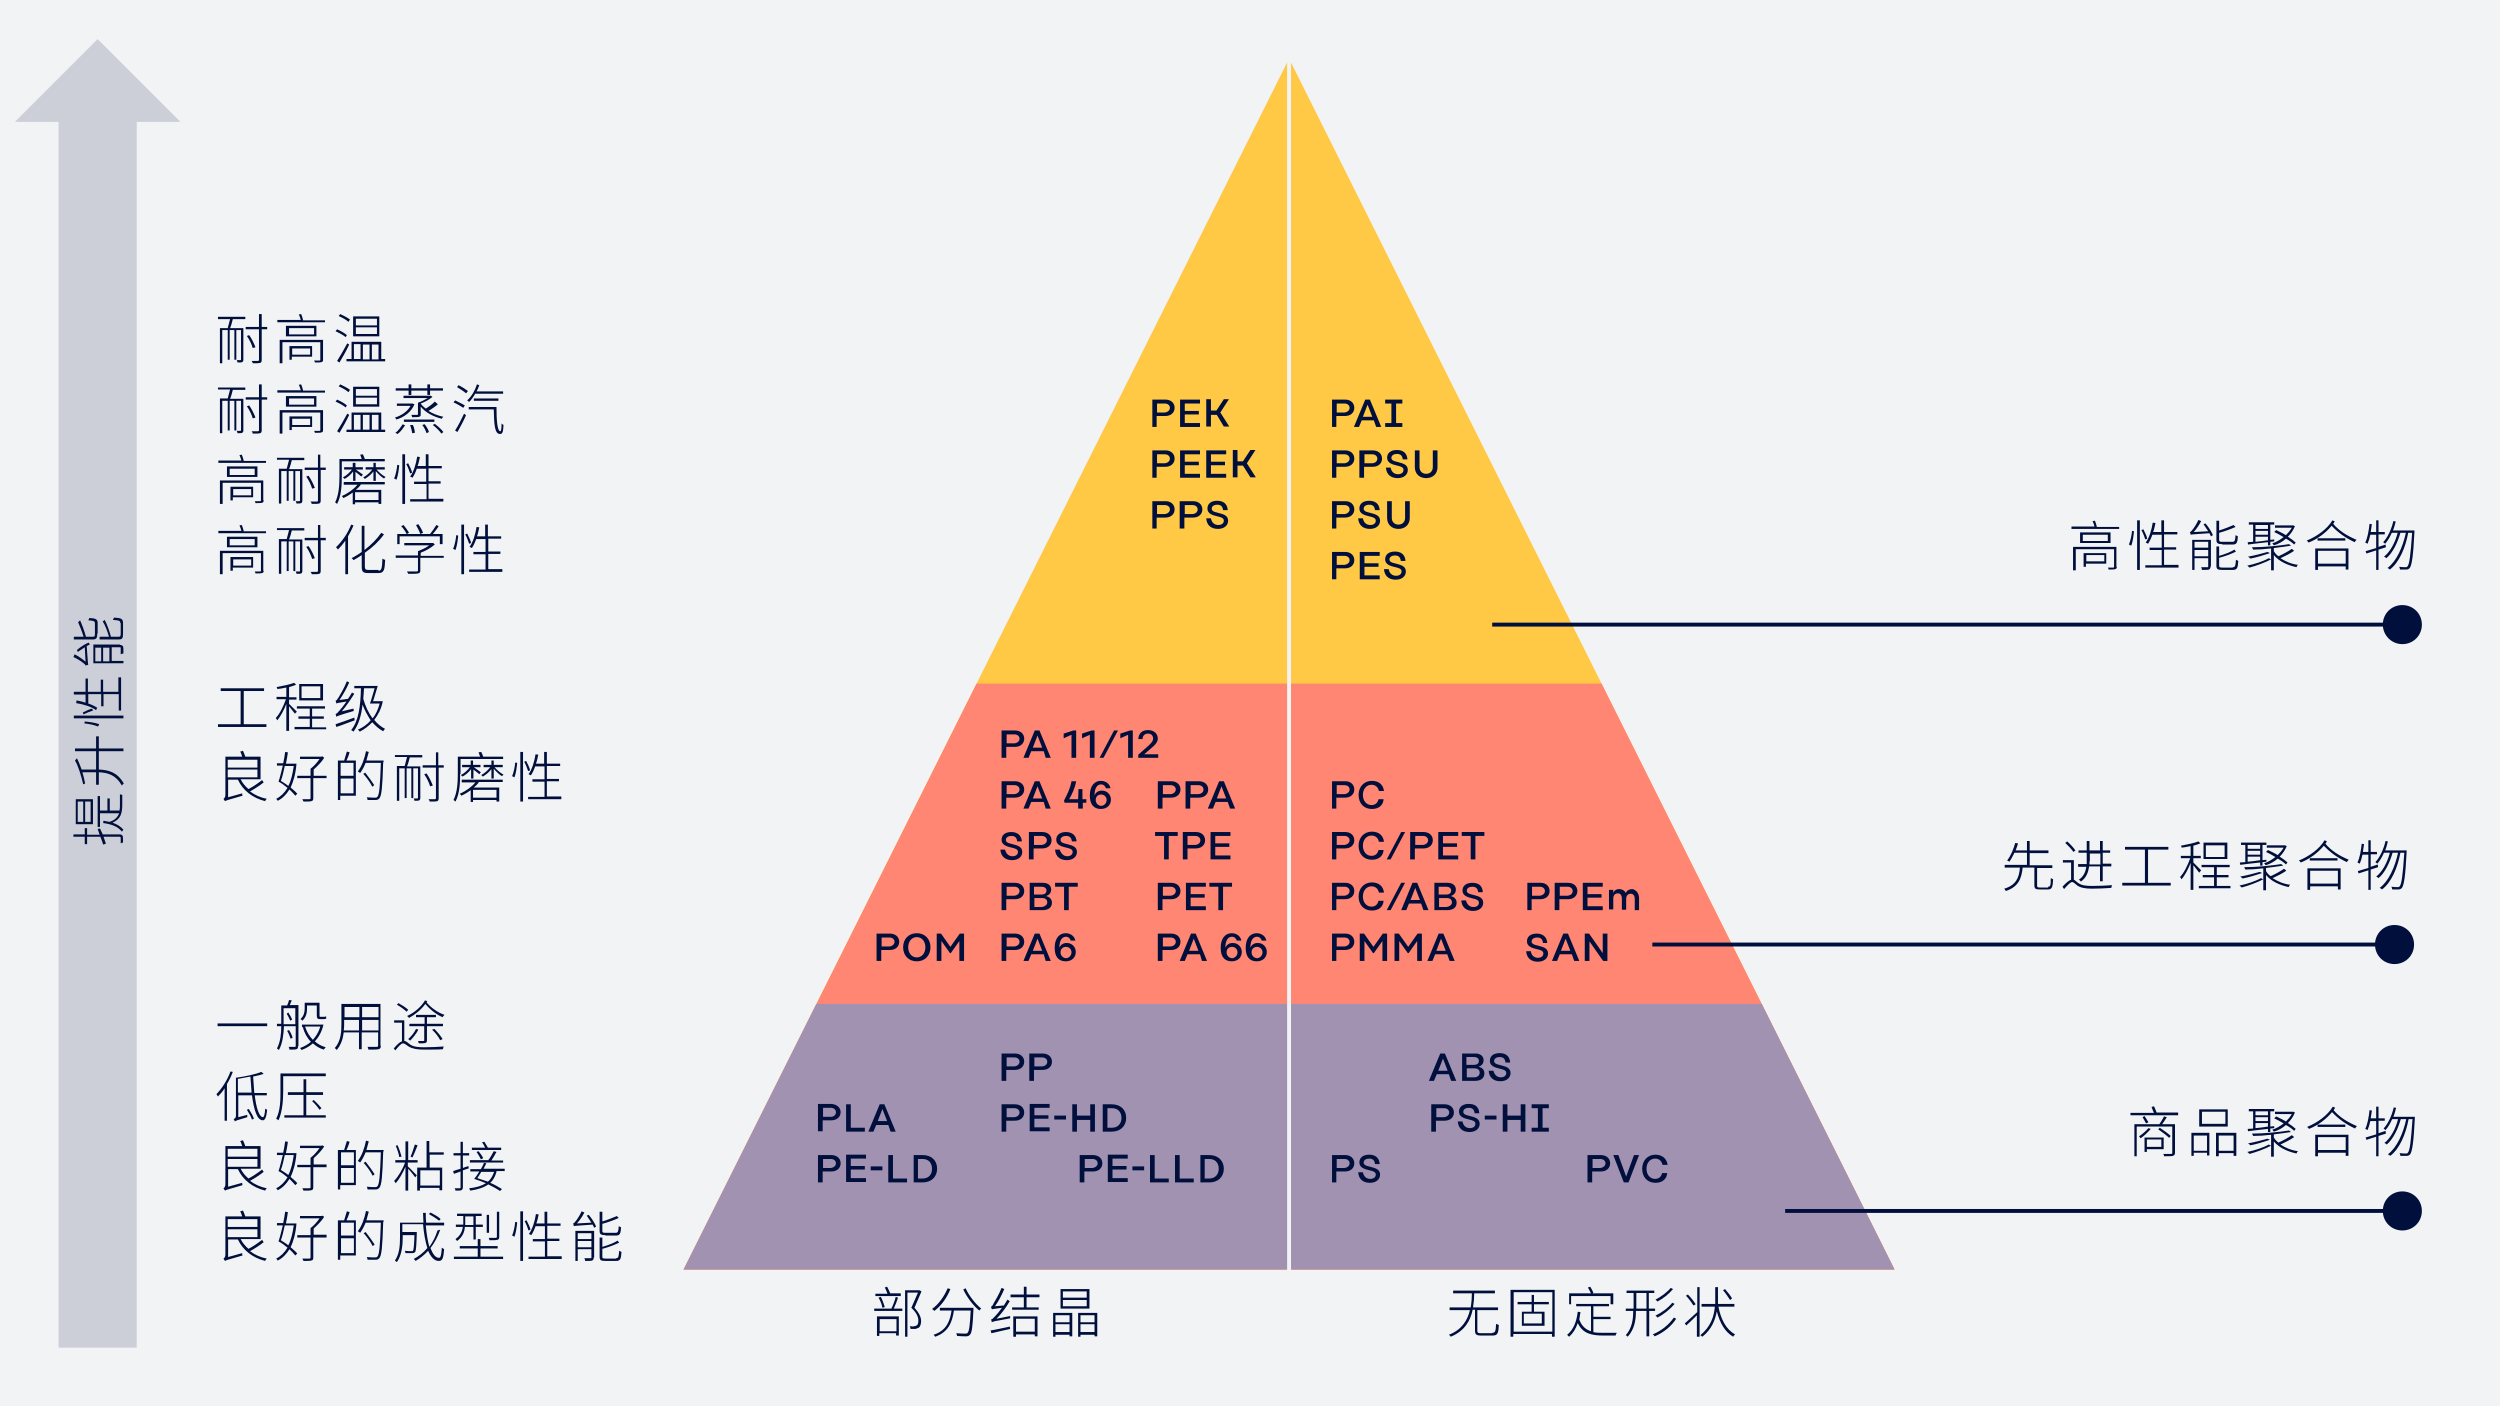 <?xml version="1.0" encoding="utf-8"?>
<!-- Generator: Adobe Illustrator 24.2.3, SVG Export Plug-In . SVG Version: 6.00 Build 0)  -->
<svg version="1.1" id="Ebene_1" xmlns="http://www.w3.org/2000/svg" xmlns:xlink="http://www.w3.org/1999/xlink" x="0px" y="0px"
	 viewBox="0 0 640 360" style="enable-background:new 0 0 640 360;" xml:space="preserve">
<style type="text/css">
	.st0{fill:#F2F3F5;}
	.st1{fill:#000F3C;}
	.st2{fill:#CCCFD8;}
	.st3{fill:#FFC845;}
	.st4{fill:#FF8672;}
	.st5{fill:#A192B2;}
	.st6{clip-path:url(#SVGID_2_);}
	.st7{clip-path:url(#SVGID_4_);}
	.st8{clip-path:url(#SVGID_6_);}
</style>
<g>
	<rect class="st0" width="640" height="360"/>
</g>
<g>
	<path class="st1" d="M55.8,81.1h7v0.6h-3.2c-0.2,0.8-0.4,1.6-0.7,2.3h3.4v8.1c0,0.3-0.1,0.5-0.3,0.6c-0.2,0.1-0.6,0.1-1.2,0.1
		c0-0.2-0.1-0.4-0.2-0.6c0.4,0,0.8,0,0.9,0c0.1,0,0.2,0,0.2-0.2v-7.5h-1.2v7.6H60v-7.6h-1.2v7.6h-0.5v-7.6h-1.4V93h-0.6V84h2
		c0.2-0.7,0.4-1.5,0.6-2.3h-3.1V81.1z M68.4,84.3H67v7.8c0,0.5-0.1,0.7-0.4,0.8C66.2,93,65.7,93,64.7,93c0-0.2-0.2-0.5-0.3-0.6
		c0.8,0,1.4,0,1.6,0c0.2,0,0.3-0.1,0.3-0.3v-7.8h-3.4v-0.6h3.4v-3.3H67v3.3h1.4V84.3z M64.7,89.1c-0.2-0.8-0.8-2.1-1.5-3.1l0.6-0.2
		c0.7,1,1.3,2.3,1.6,3.1L64.7,89.1z"/>
	<path class="st1" d="M83.2,81.9v0.6H71v-0.6H77c-0.1-0.4-0.3-1-0.5-1.4l0.6-0.1c0.2,0.5,0.4,1.1,0.5,1.6H83.2z M82.7,92.1
		c0,0.4-0.1,0.5-0.4,0.6c-0.3,0.1-0.8,0.1-1.7,0.1c0-0.2-0.1-0.4-0.2-0.5c0.6,0,1.2,0,1.4,0c0.2,0,0.2-0.1,0.2-0.2v-4.5h-9.7V93
		h-0.7v-6h11.1V92.1z M81,83.4v2.7h-7.8v-2.7H81z M80.4,84H74v1.6h6.4V84z M79.9,91.3h-5.2v0.8h-0.6v-3.5h5.8V91.3z M74.8,89.2v1.6
		h4.6v-1.6H74.8z"/>
	<path class="st1" d="M88.5,86.3c-0.6-0.5-1.7-1.1-2.6-1.5l0.4-0.5c0.9,0.4,2,1,2.5,1.5L88.5,86.3z M89.4,88.2
		c-0.7,1.5-1.7,3.3-2.5,4.6l-0.6-0.4c0.7-1.1,1.8-3,2.6-4.5L89.4,88.2z M89.2,82.4c-0.5-0.5-1.6-1.1-2.5-1.5l0.4-0.5
		c0.9,0.4,2,1,2.5,1.4L89.2,82.4z M98.6,91.9v0.6h-9.9v-0.6H90v-4.4h7.6v4.4H98.6z M97.1,86.1h-6.7V81h6.7V86.1z M90.6,91.9h1.7
		v-3.8h-1.7V91.9z M96.5,81.6h-5.4v1.7h5.4V81.6z M96.5,83.8h-5.4v1.7h5.4V83.8z M92.9,88.2v3.8h1.7v-3.8H92.9z M95.2,88.2v3.8h1.7
		v-3.8H95.2z"/>
</g>
<g>
	<path class="st1" d="M55.8,99.2h7v0.6h-3.2c-0.2,0.8-0.4,1.6-0.7,2.3h3.4v8.1c0,0.3-0.1,0.5-0.3,0.6c-0.2,0.1-0.6,0.1-1.2,0.1
		c0-0.2-0.1-0.4-0.2-0.6c0.4,0,0.8,0,0.9,0c0.1,0,0.2,0,0.2-0.2v-7.5h-1.2v7.6H60v-7.6h-1.2v7.6h-0.5v-7.6h-1.4v8.3h-0.6v-8.9h2
		c0.2-0.7,0.4-1.5,0.6-2.3h-3.1V99.2z M68.4,102.3H67v7.8c0,0.5-0.1,0.7-0.4,0.8c-0.3,0.1-0.9,0.1-1.9,0.1c0-0.2-0.2-0.5-0.3-0.6
		c0.8,0,1.4,0,1.6,0c0.2,0,0.3-0.1,0.3-0.3v-7.8h-3.4v-0.6h3.4v-3.3H67v3.3h1.4V102.3z M64.7,107.1c-0.2-0.8-0.8-2.1-1.5-3.1
		l0.6-0.2c0.7,1,1.3,2.3,1.6,3.1L64.7,107.1z"/>
	<path class="st1" d="M83.2,99.9v0.6H71v-0.6H77c-0.1-0.4-0.3-1-0.5-1.4l0.6-0.1c0.2,0.5,0.4,1.1,0.5,1.6H83.2z M82.7,110.1
		c0,0.4-0.1,0.5-0.4,0.6c-0.3,0.1-0.8,0.1-1.7,0.1c0-0.2-0.1-0.4-0.2-0.5c0.6,0,1.2,0,1.4,0c0.2,0,0.2-0.1,0.2-0.2v-4.5h-9.7v5.4
		h-0.7v-6h11.1V110.1z M81,101.4v2.7h-7.8v-2.7H81z M80.4,102H74v1.6h6.4V102z M79.9,109.3h-5.2v0.8h-0.6v-3.5h5.8V109.3z
		 M74.8,107.2v1.6h4.6v-1.6H74.8z"/>
	<path class="st1" d="M88.5,104.3c-0.6-0.5-1.7-1.1-2.6-1.5l0.4-0.5c0.9,0.4,2,1,2.5,1.5L88.5,104.3z M89.4,106.2
		c-0.7,1.5-1.7,3.3-2.5,4.6l-0.6-0.4c0.7-1.1,1.8-3,2.6-4.5L89.4,106.2z M89.2,100.4c-0.5-0.5-1.6-1.1-2.5-1.5l0.4-0.5
		c0.9,0.4,2,1,2.5,1.4L89.2,100.4z M98.6,110v0.6h-9.9V110H90v-4.4h7.6v4.4H98.6z M97.1,104.1h-6.7V99h6.7V104.1z M90.6,110h1.7
		v-3.8h-1.7V110z M96.5,99.6h-5.4v1.7h5.4V99.6z M96.5,101.8h-5.4v1.7h5.4V101.8z M92.9,106.2v3.8h1.7v-3.8H92.9z M95.2,106.2v3.8
		h1.7v-3.8H95.2z"/>
	<path class="st1" d="M106.1,103.5c-0.8,2-2.7,3.3-4.6,3.9c-0.1-0.2-0.3-0.4-0.4-0.5c1.6-0.5,3.2-1.5,4-3h-3.5v-0.6h3.9l0.1,0
		L106.1,103.5z M101.2,110.8c0.8-0.5,1.4-1.5,1.9-2.2l0.6,0.3c-0.5,0.7-1.1,1.6-1.9,2.2L101.2,110.8z M104.6,100h-3.3v-0.6h3.3v-1
		h0.7v1h4.1v-1h0.7v1h3.3v0.6h-3.3v1.1h-0.7V100h-4.1v1.1h-0.7V100z M112.1,103.5c-0.7,0.6-1.6,1.2-2.4,1.7c1.1,0.7,2.4,1.2,3.8,1.5
		c-0.2,0.1-0.3,0.4-0.4,0.5c-2.1-0.5-4.2-1.6-5.4-3.1v2c0,0.4-0.1,0.5-0.4,0.6c-0.3,0.1-0.9,0.1-1.8,0.1c0-0.2-0.1-0.4-0.2-0.6
		c0.7,0,1.3,0,1.5,0c0.2,0,0.2-0.1,0.2-0.2v-2.9c0.9-0.3,1.8-0.8,2.5-1.2h-6.2v-0.6h6.9l0.1,0l0.4,0.3c-0.8,0.7-1.9,1.3-3,1.7
		c0.3,0.5,0.8,0.9,1.3,1.3c0.8-0.5,1.8-1.2,2.3-1.8L112.1,103.5z M103.4,107.4h7.8v0.6h-7.8V107.4z M105.7,108.8
		c0.3,0.6,0.5,1.5,0.5,2l-0.7,0.1c0-0.5-0.3-1.4-0.5-2.1L105.7,108.8z M108.7,108.6c0.5,0.6,1,1.5,1.1,2l-0.6,0.3
		c-0.2-0.6-0.6-1.5-1.1-2.1L108.7,108.6z M111.3,108.5c0.8,0.6,1.8,1.5,2.2,2.1L113,111c-0.4-0.6-1.4-1.6-2.2-2.2L111.3,108.5z"/>
	<path class="st1" d="M118.6,104.4c-0.6-0.4-1.6-1-2.5-1.4l0.4-0.5c0.8,0.4,1.9,0.9,2.5,1.3L118.6,104.4z M116.5,110.2
		c0.7-1,1.6-2.8,2.3-4.3l0.5,0.4c-0.6,1.4-1.5,3.1-2.2,4.3L116.5,110.2z M119.3,100.7c-0.5-0.5-1.5-1.1-2.3-1.6l0.4-0.5
		c0.8,0.4,1.9,1.1,2.4,1.5L119.3,100.7z M121.7,100.7c-0.5,0.9-1,1.6-1.6,2.2c-0.1-0.1-0.4-0.3-0.5-0.4c1.1-1,2-2.5,2.5-4.1l0.6,0.2
		c-0.2,0.5-0.4,1.1-0.7,1.6h6.8v0.6H121.7z M127.1,104.1c0,3.5,0.2,6.3,1,6.3c0.2,0,0.3-0.8,0.3-2c0.1,0.1,0.3,0.3,0.5,0.4
		c-0.1,1.7-0.2,2.3-0.9,2.3c-1.4,0-1.5-2.5-1.6-6.3h-6.4v-0.6H127.1z M121.3,102.6V102h6.3v0.6H121.3z"/>
</g>
<g>
	<path class="st1" d="M68.1,117.9v0.6H55.9v-0.6h5.9c-0.1-0.4-0.3-1-0.5-1.4l0.6-0.1c0.2,0.5,0.4,1.1,0.5,1.6H68.1z M67.5,128.1
		c0,0.4-0.1,0.5-0.4,0.6c-0.3,0.1-0.8,0.1-1.7,0.1c0-0.2-0.1-0.4-0.2-0.5c0.6,0,1.2,0,1.4,0c0.2,0,0.2-0.1,0.2-0.2v-4.5h-9.8v5.4
		h-0.7v-6h11.1V128.1z M65.9,119.4v2.7h-7.8v-2.7H65.9z M65.2,120h-6.4v1.6h6.4V120z M64.8,127.3h-5.2v0.8H59v-3.5h5.8V127.3z
		 M59.7,125.2v1.6h4.6v-1.6H59.7z"/>
	<path class="st1" d="M70.9,117.2h7v0.6h-3.2c-0.2,0.8-0.4,1.6-0.7,2.3h3.4v8.1c0,0.3-0.1,0.5-0.3,0.6c-0.2,0.1-0.6,0.1-1.2,0.1
		c0-0.2-0.1-0.4-0.2-0.6c0.4,0,0.8,0,0.9,0c0.1,0,0.2,0,0.2-0.2v-7.5h-1.2v7.6h-0.5v-7.6h-1.2v7.6h-0.5v-7.6H72v8.3h-0.6v-8.9h2
		c0.2-0.7,0.4-1.5,0.6-2.3h-3.1V117.2z M83.5,120.3h-1.4v7.8c0,0.5-0.1,0.7-0.4,0.8c-0.3,0.1-0.9,0.1-1.9,0.1c0-0.2-0.2-0.5-0.3-0.6
		c0.8,0,1.4,0,1.6,0c0.2,0,0.3-0.1,0.3-0.3v-7.8H78v-0.6h3.4v-3.3h0.6v3.3h1.4V120.3z M79.9,125.1c-0.2-0.8-0.8-2.1-1.5-3.1l0.6-0.2
		c0.7,1,1.3,2.3,1.6,3.1L79.9,125.1z"/>
	<path class="st1" d="M87.5,121.9c0,2.1-0.1,5.1-1.2,7.1c-0.1-0.1-0.4-0.3-0.5-0.4c1-2,1.1-4.7,1.1-6.8v-4.3h5.7
		c-0.1-0.4-0.3-0.8-0.4-1.1l0.7-0.1c0.2,0.4,0.4,0.9,0.5,1.2h5.1v0.6H87.5V121.9z M88.1,123.4h10.4v0.6h-6.1c-0.3,0.5-0.8,1-1.3,1.4
		h6.5v3.6h-0.7v-0.4h-6v0.5h-0.6v-3c-0.7,0.5-1.5,1-2.4,1.4c-0.1-0.2-0.3-0.4-0.4-0.5c1.6-0.7,3.1-1.8,4-2.9h-3.5V123.4z
		 M92.9,120.2h-1.8c0.4,0.3,1.5,1.1,1.8,1.3l-0.4,0.5c-0.3-0.3-1-0.8-1.5-1.2v2.3h-0.6v-2.4c-0.6,0.8-1.4,1.5-2.2,1.9
		c-0.1-0.1-0.3-0.3-0.4-0.4c0.8-0.4,1.7-1.2,2.3-2h-2v-0.6h2.2v-1.1H91v1.1h1.9V120.2z M96.9,126h-6v2h6V126z M96.4,120.2
		c0.6,0.7,1.5,1.5,2.3,1.9c-0.1,0.1-0.3,0.3-0.4,0.4c-0.7-0.4-1.5-1.2-2.1-1.9v2.5h-0.6v-2.4c-0.6,0.8-1.5,1.5-2.2,1.9
		c-0.1-0.1-0.3-0.3-0.4-0.4c0.8-0.4,1.7-1.2,2.3-2h-1.7v-0.6h2v-1.1h0.6v1.1h2.3v0.6H96.4z"/>
	<path class="st1" d="M100.9,122.5c0.4-0.9,0.7-2.4,0.8-3.5l0.5,0.1c-0.1,1.1-0.3,2.7-0.7,3.7L100.9,122.5z M103,116.3h0.7V129H103
		V116.3z M105,121.2c-0.2-0.6-0.6-1.7-1-2.4l0.5-0.2c0.4,0.8,0.9,1.8,1,2.4L105,121.2z M113.5,127.8v0.6H105v-0.6h4.2v-3.9H106v-0.6
		h3.1V120h-2.4c-0.3,0.9-0.7,1.7-1.1,2.3c-0.1-0.1-0.4-0.2-0.6-0.3c0.9-1.2,1.5-3.2,1.8-5.1l0.7,0.1c-0.2,0.8-0.3,1.6-0.6,2.3h2.1
		v-3h0.7v3h3.4v0.6h-3.4v3.3h3.1v0.6h-3.1v3.9H113.5z"/>
</g>
<g>
	<path class="st1" d="M68.1,135.9v0.6H55.9v-0.6h5.9c-0.1-0.4-0.3-1-0.5-1.4l0.6-0.1c0.2,0.5,0.4,1.1,0.5,1.6H68.1z M67.5,146.1
		c0,0.4-0.1,0.5-0.4,0.6c-0.3,0.1-0.8,0.1-1.7,0.1c0-0.2-0.1-0.4-0.2-0.5c0.6,0,1.2,0,1.4,0c0.2,0,0.2-0.1,0.2-0.2v-4.5h-9.8v5.4
		h-0.7v-6h11.1V146.1z M65.9,137.4v2.7h-7.8v-2.7H65.9z M65.2,138h-6.4v1.6h6.4V138z M64.8,145.3h-5.2v0.8H59v-3.5h5.8V145.3z
		 M59.7,143.2v1.6h4.6v-1.6H59.7z"/>
	<path class="st1" d="M70.9,135.2h7v0.6h-3.2c-0.2,0.8-0.4,1.6-0.7,2.3h3.4v8.1c0,0.3-0.1,0.5-0.3,0.6c-0.2,0.1-0.6,0.1-1.2,0.1
		c0-0.2-0.1-0.4-0.2-0.6c0.4,0,0.8,0,0.9,0c0.1,0,0.2,0,0.2-0.2v-7.5h-1.2v7.6h-0.5v-7.6h-1.2v7.6h-0.5v-7.6H72v8.3h-0.6v-8.9h2
		c0.2-0.7,0.4-1.5,0.6-2.3h-3.1V135.2z M83.5,138.3h-1.4v7.8c0,0.5-0.1,0.7-0.4,0.8c-0.3,0.1-0.9,0.1-1.9,0.1c0-0.2-0.2-0.5-0.3-0.6
		c0.8,0,1.4,0,1.6,0c0.2,0,0.3-0.1,0.3-0.3v-7.8H78v-0.6h3.4v-3.3h0.6v3.3h1.4V138.3z M79.9,143.1c-0.2-0.8-0.8-2.1-1.5-3.1l0.6-0.2
		c0.7,1,1.3,2.3,1.6,3.1L79.9,143.1z"/>
	<path class="st1" d="M90.5,134.5c-0.4,1-0.9,1.9-1.4,2.8v9.7h-0.7v-8.6c-0.6,0.9-1.3,1.7-1.9,2.3c-0.1-0.2-0.3-0.5-0.5-0.6
		c1.5-1.4,3-3.5,3.9-5.8L90.5,134.5z M96.9,146.1c0.8,0,0.9-0.6,1-3.1c0.2,0.1,0.4,0.3,0.7,0.3c-0.1,2.6-0.3,3.4-1.7,3.4h-2.7
		c-1.2,0-1.6-0.3-1.6-1.6v-3c-0.7,0.5-1.4,0.9-2.1,1.3c-0.1-0.2-0.3-0.4-0.5-0.5c0.9-0.5,1.8-1,2.6-1.6v-6.7h0.7v6.2
		c1.7-1.3,3.2-2.8,4.3-4.4l0.7,0.4c-1.3,1.8-3,3.4-4.9,4.7v3.5c0,0.7,0.2,0.9,0.9,0.9H96.9z"/>
	<path class="st1" d="M113.5,142.8h-5.9v3.2c0,0.5-0.1,0.7-0.6,0.8c-0.4,0.1-1.2,0.1-2.5,0.1c-0.1-0.2-0.2-0.4-0.3-0.6
		c1.2,0,2.1,0,2.4,0c0.3,0,0.4-0.1,0.4-0.3v-3.2h-5.7v-0.6h5.7v-1.1c1-0.4,2.1-0.9,2.9-1.5h-6.4V139h7.2l0.2,0l0.4,0.4
		c-0.9,0.8-2.3,1.6-3.6,2.1v0.8h5.9V142.8z M102.3,139.3h-0.6v-2.6h2.4c-0.3-0.6-0.8-1.4-1.4-2l0.6-0.3c0.5,0.6,1.1,1.4,1.4,2
		l-0.5,0.3h5.9c0.5-0.6,1.2-1.6,1.6-2.3l0.6,0.3c-0.4,0.7-1,1.4-1.5,2h2.5v2.6h-0.7v-2h-10.3V139.3z M107.6,136.7
		c-0.2-0.6-0.7-1.6-1.1-2.3l0.6-0.2c0.5,0.7,1,1.6,1.2,2.2L107.6,136.7z"/>
	<path class="st1" d="M116,140.5c0.4-0.9,0.7-2.4,0.8-3.5l0.5,0.1c-0.1,1.1-0.3,2.7-0.7,3.7L116,140.5z M118.1,134.3h0.7V147h-0.7
		V134.3z M120.1,139.2c-0.2-0.6-0.6-1.7-1-2.4l0.5-0.2c0.4,0.8,0.9,1.8,1,2.4L120.1,139.2z M128.6,145.8v0.6h-8.5v-0.6h4.2v-3.9
		h-3.1v-0.6h3.1V138h-2.4c-0.3,0.9-0.7,1.7-1.1,2.3c-0.1-0.1-0.4-0.2-0.6-0.3c0.9-1.2,1.5-3.2,1.8-5.1l0.7,0.1
		c-0.2,0.8-0.3,1.6-0.6,2.3h2.1v-3h0.7v3h3.4v0.6H125v3.3h3.1v0.6H125v3.9H128.6z"/>
</g>
<g>
	<path class="st1" d="M68.4,262v0.7H55.7V262H68.4z"/>
	<path class="st1" d="M76.3,267.8c0,0.5-0.1,0.7-0.4,0.8c-0.3,0.1-0.9,0.1-1.8,0.1c0-0.2-0.1-0.5-0.2-0.7c0.7,0,1.4,0,1.6,0
		c0.2,0,0.2-0.1,0.2-0.3v-5h-3c-0.1,1.9-0.3,4.3-1.3,6.1c-0.1-0.1-0.4-0.3-0.5-0.4c0.9-1.7,1.1-3.8,1.1-5.7h-1.1v-0.6H72v-0.5v-4.2
		h1.5c0.2-0.4,0.4-1,0.5-1.4l0.7,0.1c-0.2,0.4-0.4,0.9-0.5,1.2h2.2V267.8z M75.6,262.2v-4.1h-3v3.6v0.5H75.6z M73.8,259.2
		c0.4,0.6,0.8,1.3,1,1.8l-0.5,0.3c-0.2-0.5-0.6-1.3-0.9-1.8L73.8,259.2z M74.4,265.9c-0.2-0.5-0.5-1.4-0.9-2l0.5-0.2
		c0.4,0.6,0.8,1.4,0.9,2L74.4,265.9z M82.8,262.3c-0.4,1.8-1.2,3.2-2.2,4.3c0.8,0.7,1.7,1.2,2.8,1.5c-0.2,0.1-0.3,0.4-0.5,0.6
		c-1.1-0.3-2-0.9-2.8-1.6c-0.8,0.7-1.8,1.3-2.9,1.7c-0.1-0.2-0.3-0.4-0.4-0.5c1.1-0.4,2-0.9,2.8-1.6c-1-1-1.7-2.3-2.1-3.8l0.1,0
		h-0.3v-0.6h5.1l0.1,0L82.8,262.3z M78.6,258.2c0,1-0.2,2.2-1.2,3.1c-0.1-0.1-0.3-0.4-0.5-0.4c0.9-0.8,1.1-1.8,1.1-2.7v-1.5h3.8v3.1
		c0,0.4,0,0.5,0.2,0.5h0.9c0.1,0,0.4,0,0.6-0.1c0,0.2,0,0.4,0,0.6c-0.1,0-0.4,0.1-0.6,0.1h-1c-0.7,0-0.8-0.3-0.8-1v-2.5h-2.5V258.2z
		 M78.1,262.8c0.4,1.3,1.1,2.5,2,3.4c0.8-0.9,1.5-2,1.9-3.4H78.1z"/>
	<path class="st1" d="M97.5,267.7c0,0.6-0.2,0.8-0.6,0.9c-0.4,0.1-1.2,0.1-2.6,0.1c0-0.2-0.1-0.5-0.2-0.7c1.1,0,2.1,0,2.3,0
		c0.3,0,0.4-0.1,0.4-0.4v-3.3h-4.2v4.3h-0.7v-4.3h-3.9c-0.2,1.6-0.7,3.2-1.8,4.5c-0.1-0.2-0.4-0.4-0.5-0.5c1.6-1.8,1.7-4.2,1.7-6.2
		v-5.1h10V267.7z M91.9,263.8v-2.7h-3.8v1.1c0,0.5,0,1-0.1,1.6H91.9z M88.2,257.8v2.6h3.8v-2.6H88.2z M96.9,257.8h-4.2v2.6h4.2
		V257.8z M96.9,263.8v-2.7h-4.2v2.7H96.9z"/>
	<path class="st1" d="M103.7,266.5c0.3,0.1,0.7,0.4,1.3,0.9c0.9,0.6,2.1,0.7,3.6,0.7c1.7,0,3.6-0.1,5-0.2c-0.1,0.2-0.2,0.5-0.2,0.7
		c-0.9,0.1-3.4,0.1-4.9,0.1c-1.7,0-2.9-0.2-3.9-0.8c-0.5-0.3-1-0.8-1.4-0.8c-0.5,0-1.2,0.8-2,1.8l-0.4-0.5c0.8-0.9,1.4-1.6,2.1-1.8
		v-4.8h-2v-0.6h2.6V266.5z M104.1,259c-0.5-0.5-1.6-1.3-2.5-1.8l0.4-0.4c0.9,0.5,2,1.2,2.5,1.7L104.1,259z M109.4,256.3
		c-0.1,0.1-0.1,0.2-0.2,0.3c1,1.3,3,2.7,4.6,3.2c-0.2,0.2-0.4,0.4-0.5,0.6c-1.5-0.6-3.3-2-4.4-3.4c-1.1,1.5-2.7,2.8-4.2,3.6
		c-0.1-0.2-0.3-0.4-0.5-0.5c1.8-0.8,3.7-2.4,4.6-4L109.4,256.3z M107.1,263.6c-0.5,1-1.4,2.1-2.1,2.8c-0.1-0.1-0.4-0.3-0.5-0.4
		c0.8-0.7,1.6-1.7,2-2.6L107.1,263.6z M108.7,262.1v-1.7h-2.2v-0.6h5.1v0.6h-2.3v1.7h4.1v0.6h-4.1v3.6c0,0.4-0.1,0.6-0.4,0.7
		c-0.3,0.1-0.8,0.1-1.7,0.1c0-0.2-0.1-0.4-0.2-0.6c0.7,0,1.3,0,1.4,0c0.2,0,0.2-0.1,0.2-0.2v-3.6h-3.8v-0.6H108.7z M111.2,263.4
		c0.8,0.8,1.7,1.9,2.1,2.6l-0.6,0.3c-0.4-0.8-1.2-1.9-2.1-2.7L111.2,263.4z"/>
</g>
<g>
	<path class="st1" d="M59.6,274.4c-0.4,1.1-0.9,2.1-1.5,3.1v9.4h-0.6v-8.3c-0.5,0.8-1.1,1.5-1.7,2.1c-0.1-0.1-0.3-0.5-0.4-0.6
		c1.4-1.4,2.8-3.6,3.6-5.8L59.6,274.4z M65.2,280.3c0.4,3.3,1.1,5.6,2.1,5.7c0.3,0,0.5-0.8,0.6-2.2c0.1,0.1,0.4,0.3,0.5,0.3
		c-0.2,2-0.6,2.7-1.1,2.7c-1.5,0-2.3-2.7-2.8-6.4H61v5.6l2.3-0.6c0,0.2,0,0.4,0,0.6c-2.7,0.8-3,0.9-3.2,1.1c0-0.2-0.2-0.5-0.3-0.6
		c0.2-0.1,0.6-0.3,0.6-0.8v-9.8h0l0,0c2.3-0.3,5.1-0.9,6.5-1.5l0.6,0.5c-0.8,0.3-1.7,0.5-2.7,0.7c0.1,1.5,0.2,2.9,0.3,4.2h3.2v0.6
		H65.2z M64.4,279.6c-0.1-1.2-0.2-2.6-0.3-4c-1,0.2-2.1,0.4-3.2,0.6v3.5H64.4z M63.7,283.9c0.5,0.8,1.1,1.8,1.3,2.5l-0.5,0.2
		c-0.2-0.7-0.8-1.7-1.3-2.5L63.7,283.9z"/>
	<path class="st1" d="M72.5,275.5v3.8c0,2.2-0.2,5.3-1.2,7.5c-0.1-0.1-0.4-0.3-0.6-0.4c1.1-2.1,1.1-5,1.1-7.1v-4.5h11.6v0.7H72.5z
		 M83.4,285.5v0.6H72.8v-0.6h4.9v-5.2h-4v-0.7h4v-3.3h0.7v3.3h4.3v0.7h-4.3v5.2H83.4z M80.3,281.6c0.8,0.7,1.6,1.6,2,2.1l-0.5,0.4
		c-0.4-0.6-1.2-1.6-1.9-2.2L80.3,281.6z"/>
</g>
<g>
	<path class="st1" d="M67.5,300c-1,0.8-2.4,1.7-3.5,2.3c1.2,0.9,2.7,1.6,4.3,1.9c-0.2,0.2-0.4,0.4-0.4,0.6c-3.2-0.8-5.7-2.7-7-5.5
		h-2.5v4.5l3.6-1c0,0.2,0,0.5,0.1,0.6c-3.8,1.1-4.2,1.2-4.5,1.4c-0.1-0.2-0.3-0.4-0.4-0.6c0.2-0.1,0.5-0.4,0.5-1v-9.8h4.3
		c-0.1-0.4-0.3-0.9-0.5-1.3l0.7-0.2c0.2,0.4,0.4,1,0.6,1.5h3.9v5.8h-5.1c0.5,1,1.2,1.8,2,2.5c1.2-0.6,2.6-1.6,3.5-2.3L67.5,300z
		 M58.3,294.1v2h7.6v-2H58.3z M58.3,298.7h7.6v-2h-7.6V298.7z"/>
	<path class="st1" d="M75.9,295.2c-0.2,2.6-0.8,4.6-1.5,6.1c0.7,0.6,1.3,1.1,1.7,1.6l-0.5,0.5c-0.4-0.5-0.9-1-1.5-1.6
		c-0.8,1.3-1.8,2.3-3,2.9c-0.1-0.2-0.3-0.4-0.4-0.5c1.2-0.6,2.1-1.5,2.9-2.8c-0.7-0.6-1.5-1.2-2.3-1.6c0.4-1.1,0.7-2.6,1.1-4.1h-1.5
		v-0.6h1.6c0.2-1,0.4-2,0.5-2.9l0.7,0.1c-0.1,0.9-0.3,1.9-0.5,2.9h2.3l0.1,0L75.9,295.2z M72.9,295.7c-0.3,1.4-0.6,2.8-1,3.8
		c0.6,0.4,1.3,0.8,1.9,1.3c0.7-1.3,1.1-3,1.4-5.1H72.9z M83.5,298.8h-3.3v5.1c0,0.5-0.1,0.7-0.5,0.8c-0.4,0.1-1,0.1-2,0.1
		c-0.1-0.2-0.2-0.4-0.3-0.6c0.9,0,1.6,0,1.8,0c0.2,0,0.3-0.1,0.3-0.3v-5.1h-3.4v-0.6h3.4v-1.8c0.8-0.6,1.7-1.6,2.3-2.5h-5v-0.6h5.5
		l0.2-0.1l0.5,0.3c-0.7,1.1-1.8,2.2-2.7,3v1.6h3.3V298.8z"/>
	<path class="st1" d="M89.5,292.3c-0.2,0.7-0.5,1.5-0.8,2.1h2.4v9h-4v1.1h-0.6v-10.1h1.6c0.2-0.7,0.5-1.6,0.7-2.3L89.5,292.3z
		 M90.6,295h-3.3v3.3h3.3V295z M90.6,302.7V299h-3.3v3.8H90.6z M98.1,294.8c-0.2,6.5-0.4,8.6-1,9.3c-0.3,0.3-0.5,0.4-1,0.4
		c-0.4,0-1.2,0-2,0c0-0.2-0.1-0.5-0.2-0.7c0.9,0.1,1.8,0.1,2.1,0.1c0.3,0,0.4,0,0.6-0.2c0.5-0.5,0.7-2.7,0.9-8.7h-3.9
		c-0.4,1-0.9,1.9-1.4,2.6c-0.1-0.1-0.4-0.3-0.6-0.4c1-1.3,1.7-3.2,2.1-5.2l0.7,0.2c-0.2,0.7-0.4,1.5-0.6,2.2h4.4V294.8z M95.4,301
		c-0.4-0.9-1.4-2.3-2.3-3.3l0.5-0.3c0.8,1,1.8,2.4,2.3,3.2L95.4,301z"/>
	<path class="st1" d="M104.4,297h2.5v0.6h-2.5v1c0.5,0.4,1.9,1.9,2.3,2.3l-0.4,0.5c-0.3-0.4-1.2-1.6-1.8-2.2v5.6h-0.7v-6.1
		c-0.7,1.6-1.6,3.2-2.5,4.2c-0.1-0.2-0.3-0.4-0.4-0.6c1-1,2.2-3,2.8-4.7h-2.5V297h2.6v-4.8h0.7V297z M102.2,296.2
		c-0.1-0.8-0.5-2-0.9-2.9l0.5-0.1c0.4,0.9,0.8,2.1,1,2.9L102.2,296.2z M105.1,296.1c0.4-0.8,0.8-2.2,1.1-3.1l0.7,0.2
		c-0.4,1-0.9,2.3-1.3,3.1L105.1,296.1z M110,295.7v3.2h3.2v5.8h-0.7v-0.6h-5v0.7h-0.7v-5.9h2.4v-6.8h0.7v2.9h3.7v0.6H110z
		 M112.6,299.6h-5v3.9h5V299.6z"/>
	<path class="st1" d="M118.5,299.6v4.3c0,0.4-0.1,0.6-0.4,0.8c-0.3,0.1-0.7,0.1-1.5,0.1c0-0.2-0.1-0.4-0.2-0.6c0.6,0,1.1,0,1.3,0
		c0.2,0,0.2-0.1,0.2-0.2v-4.1l-1.7,0.6l-0.2-0.7c0.5-0.2,1.2-0.4,1.9-0.6v-3.4h-1.8v-0.6h1.8v-2.9h0.6v2.9h1.6v0.6h-1.6v3.2
		c0.4-0.2,0.9-0.3,1.4-0.5l0.1,0.6L118.5,299.6z M127.1,300c-0.3,1.1-0.8,2.1-1.6,2.8c1.2,0.5,2.2,1.1,3,1.6l-0.5,0.5
		c-0.7-0.5-1.8-1.1-3-1.7c-1.1,0.8-2.6,1.3-4.6,1.6c-0.1-0.2-0.2-0.4-0.3-0.6c1.8-0.2,3.2-0.6,4.3-1.3c-1-0.4-2-0.8-3-1.1
		c0.4-0.5,0.9-1.2,1.3-1.9h-2.3v-0.6h2.7c0.3-0.5,0.6-1.1,0.8-1.6l0.6,0.1c-0.2,0.4-0.5,1-0.7,1.4h5.4v0.6H127.1z M128.7,297.6h-8.4
		V297h4.7c0.5-0.6,1.1-1.7,1.4-2.3l0.7,0.2c-0.4,0.7-0.9,1.6-1.3,2.2h3V297.6z M128.3,294.4h-7.5v-0.6h3.4c-0.2-0.4-0.5-1-0.8-1.4
		l0.6-0.1c0.3,0.5,0.7,1.1,0.9,1.5h3.4V294.4z M123.1,296.8c-0.2-0.5-0.7-1.3-1.1-1.9l0.5-0.2c0.5,0.6,1,1.3,1.2,1.8L123.1,296.8z
		 M123.2,300c-0.3,0.6-0.7,1.1-1,1.6c0.9,0.3,1.8,0.6,2.7,0.9c0.8-0.6,1.2-1.5,1.6-2.5H123.2z"/>
</g>
<g>
	<path class="st1" d="M67.5,318c-1,0.8-2.4,1.7-3.5,2.3c1.2,0.9,2.7,1.6,4.3,1.9c-0.2,0.2-0.4,0.4-0.4,0.6c-3.2-0.8-5.7-2.7-7-5.5
		h-2.5v4.5l3.6-1c0,0.2,0,0.5,0.1,0.6c-3.8,1.1-4.2,1.2-4.5,1.4c-0.1-0.2-0.3-0.4-0.4-0.6c0.2-0.1,0.5-0.4,0.5-1v-9.8h4.3
		c-0.1-0.4-0.3-0.9-0.5-1.3l0.7-0.2c0.2,0.4,0.4,1,0.6,1.5h3.9v5.8h-5.1c0.5,1,1.2,1.8,2,2.5c1.2-0.6,2.6-1.6,3.5-2.3L67.5,318z
		 M58.3,312.1v2h7.6v-2H58.3z M58.3,316.7h7.6v-2h-7.6V316.7z"/>
	<path class="st1" d="M75.9,313.2c-0.2,2.6-0.8,4.6-1.5,6.1c0.7,0.6,1.3,1.1,1.7,1.6l-0.5,0.5c-0.4-0.5-0.9-1-1.5-1.6
		c-0.8,1.3-1.8,2.3-3,2.9c-0.1-0.2-0.3-0.4-0.4-0.5c1.2-0.6,2.1-1.5,2.9-2.8c-0.7-0.6-1.5-1.2-2.3-1.6c0.4-1.1,0.7-2.6,1.1-4.1h-1.5
		v-0.6h1.6c0.2-1,0.4-2,0.5-2.9l0.7,0.1c-0.1,0.9-0.3,1.9-0.5,2.9h2.3l0.1,0L75.9,313.2z M72.9,313.7c-0.3,1.4-0.6,2.8-1,3.8
		c0.6,0.4,1.3,0.8,1.9,1.3c0.7-1.3,1.1-3,1.4-5.1H72.9z M83.5,316.8h-3.3v5.1c0,0.5-0.1,0.7-0.5,0.8c-0.4,0.1-1,0.1-2,0.1
		c-0.1-0.2-0.2-0.4-0.3-0.6c0.9,0,1.6,0,1.8,0c0.2,0,0.3-0.1,0.3-0.3v-5.1h-3.4v-0.6h3.4v-1.8c0.8-0.6,1.7-1.6,2.3-2.5h-5v-0.6h5.5
		l0.2-0.1l0.5,0.3c-0.7,1.1-1.8,2.2-2.7,3v1.6h3.3V316.8z"/>
	<path class="st1" d="M89.5,310.3c-0.2,0.7-0.5,1.5-0.8,2.1h2.4v9h-4v1.1h-0.6v-10.1h1.6c0.2-0.7,0.5-1.6,0.7-2.3L89.5,310.3z
		 M90.6,313h-3.3v3.3h3.3V313z M90.6,320.7V317h-3.3v3.8H90.6z M98.1,312.8c-0.2,6.5-0.4,8.6-1,9.3c-0.3,0.3-0.5,0.4-1,0.4
		c-0.4,0-1.2,0-2,0c0-0.2-0.1-0.5-0.2-0.7c0.9,0.1,1.8,0.1,2.1,0.1c0.3,0,0.4,0,0.6-0.2c0.5-0.5,0.7-2.7,0.9-8.7h-3.9
		c-0.4,1-0.9,1.9-1.4,2.6c-0.1-0.1-0.4-0.3-0.6-0.4c1-1.3,1.7-3.2,2.1-5.2l0.7,0.2c-0.2,0.7-0.4,1.5-0.6,2.2h4.4V312.8z M95.4,319
		c-0.4-0.9-1.4-2.3-2.3-3.3l0.5-0.3c0.8,1,1.8,2.4,2.3,3.2L95.4,319z"/>
	<path class="st1" d="M112.7,314.8c-0.6,1.8-1.5,3.4-2.5,4.7c0.6,1.6,1.3,2.5,2.2,2.5c0.4,0,0.6-0.7,0.7-2.6
		c0.2,0.1,0.4,0.3,0.6,0.4c-0.2,2.3-0.4,3-1.4,3c-1.1,0-2-1-2.7-2.6c-0.9,1-2,1.9-3.2,2.6c-0.1-0.1-0.3-0.4-0.5-0.5
		c1.3-0.7,2.5-1.6,3.5-2.8c-0.5-1.6-0.9-3.7-1.1-6.1H103v2h3.7c0,0,0,0.2,0,0.3c-0.1,3.3-0.2,4.4-0.4,4.8c-0.2,0.2-0.4,0.3-0.8,0.3
		c-0.4,0-1,0-1.7,0c0-0.2-0.1-0.5-0.2-0.6c0.7,0.1,1.4,0.1,1.7,0.1c0.2,0,0.4,0,0.4-0.1c0.2-0.2,0.3-1.2,0.4-4h-3v0.5
		c0,1.9-0.2,4.6-1.5,6.4c-0.1-0.1-0.4-0.3-0.5-0.4c1.2-1.7,1.3-4.1,1.3-5.9v-3.8h6c0-0.8-0.1-1.7-0.1-2.5h0.7c0,0.9,0,1.7,0.1,2.5
		h4.6v0.7H109c0.2,2.2,0.5,4,0.9,5.5c0.9-1.2,1.6-2.6,2.1-4.2L112.7,314.8z M112.4,312.5c-0.6-0.5-1.7-1.2-2.6-1.7l0.4-0.4
		c0.9,0.5,2.1,1.1,2.6,1.7L112.4,312.5z"/>
	<path class="st1" d="M128.8,321.7v0.6h-12.6v-0.6h6.1v-2.1h-4.6v-0.6h4.6v-1.8h0.7v1.8h4.4v0.6h-4.4v2.1H128.8z M119,314.2
		c-0.1,1.2-0.6,2.5-2,3.5c-0.1-0.2-0.3-0.4-0.4-0.5c1.3-0.9,1.7-2,1.9-3.1h-1.8v-0.6h1.9v-0.2v-2H117v-0.6h6.3v0.6h-1.5v2.2h1.8v0.6
		h-1.8v3.2h-0.6v-3.2H119z M119.1,313.6h2.1v-2.2h-2.1v2V313.6z M125.2,315.6h-0.6v-4.6h0.6V315.6z M127.8,316.6
		c0,0.5-0.1,0.7-0.5,0.8c-0.4,0.1-1,0.1-2,0.1c0-0.2-0.1-0.4-0.2-0.6c0.9,0,1.6,0,1.8,0c0.2,0,0.3-0.1,0.3-0.3v-6.4h0.6V316.6z"/>
	<path class="st1" d="M131.1,316.3c0.4-0.9,0.7-2.4,0.8-3.5l0.5,0.1c-0.1,1.1-0.3,2.7-0.7,3.7L131.1,316.3z M133.2,310.1h0.7v12.7
		h-0.7V310.1z M135.3,315c-0.2-0.6-0.6-1.7-1-2.4l0.5-0.2c0.4,0.8,0.9,1.8,1,2.4L135.3,315z M143.8,321.7v0.6h-8.5v-0.6h4.2v-3.9
		h-3.1v-0.6h3.1v-3.3h-2.4c-0.3,0.9-0.7,1.7-1.1,2.3c-0.1-0.1-0.4-0.2-0.6-0.3c0.9-1.2,1.5-3.2,1.8-5.1l0.7,0.1
		c-0.2,0.8-0.3,1.6-0.6,2.3h2.1v-3h0.7v3h3.4v0.6h-3.4v3.3h3.1v0.6h-3.1v3.9H143.8z"/>
	<path class="st1" d="M150.7,311c0.8,0.9,1.6,2.2,1.9,3l-0.5,0.3c-0.1-0.2-0.2-0.5-0.4-0.8c-4.1,0.3-4.5,0.3-4.8,0.4
		c0-0.2-0.1-0.5-0.2-0.7c0.2,0,0.4-0.2,0.6-0.5c0.3-0.3,1.1-1.5,1.6-2.6l0.7,0.3c-0.5,1-1.2,2-1.9,2.8l3.7-0.2
		c-0.4-0.6-0.8-1.2-1.2-1.8L150.7,311z M152,321.9c0,0.4-0.1,0.6-0.4,0.8c-0.3,0.1-0.9,0.1-1.8,0.1c0-0.2-0.1-0.5-0.2-0.7
		c0.8,0,1.4,0,1.6,0c0.2,0,0.2,0,0.2-0.2v-2.1h-3.5v3h-0.6v-7.7h4.8V321.9z M147.9,315.7v1.5h3.5v-1.5H147.9z M151.4,319.3v-1.6
		h-3.5v1.6H151.4z M155,316.2c-1.1,0-1.5-0.2-1.5-1.1v-4.9h0.7v2.5c1.3-0.4,2.8-1,3.7-1.4l0.5,0.5c-1.1,0.5-2.7,1.1-4.2,1.5v1.8
		c0,0.4,0.1,0.5,0.8,0.5h2.6c0.6,0,0.7-0.3,0.8-1.7c0.2,0.1,0.4,0.2,0.6,0.3c-0.1,1.6-0.3,2.1-1.3,2.1H155z M157.7,322.1
		c0.6,0,0.7-0.3,0.8-1.9c0.2,0.1,0.4,0.2,0.6,0.3c-0.1,1.8-0.3,2.3-1.4,2.3H155c-1.2,0-1.5-0.2-1.5-1.1v-4.9h0.7v2.4
		c1.4-0.4,3-1,3.9-1.6l0.4,0.5c-1.1,0.6-2.8,1.2-4.3,1.6v2c0,0.4,0.1,0.5,0.9,0.5H157.7z"/>
</g>
<g>
	<path class="st1" d="M229.9,332.2c-0.3,0.9-0.7,2-1.1,2.8h2.2v0.6h-7.2V335h4.4c0.4-0.8,0.9-2.1,1.1-3L229.9,332.2z M230.6,331.8
		h-6.5v-0.6h3.1c-0.2-0.5-0.4-1.1-0.7-1.6l0.6-0.2c0.3,0.5,0.6,1.3,0.8,1.7h2.7V331.8z M224.5,337h5.6v4.9h-0.7v-0.6h-4.3v0.7h-0.6
		V337z M225.9,334.8c-0.1-0.7-0.5-1.8-1-2.6l0.6-0.2c0.4,0.8,0.8,1.9,1,2.6L225.9,334.8z M225.2,337.7v3.1h4.3v-3.1H225.2z
		 M235.9,330.6c-0.5,1.2-1.2,2.8-1.8,4.2c1.3,1.4,1.7,2.5,1.7,3.4c0,0.7-0.2,1.4-0.6,1.7c-0.2,0.1-0.5,0.2-0.8,0.3
		c-0.4,0-0.9,0-1.3,0c0-0.2-0.1-0.5-0.2-0.7c0.5,0.1,0.9,0.1,1.2,0c0.2,0,0.4-0.1,0.6-0.2c0.3-0.2,0.4-0.7,0.4-1.2
		c0-0.9-0.4-2-1.8-3.3c0.6-1.3,1.2-2.8,1.7-3.9h-2.7v11.3h-0.6v-11.9h3.6l0.1,0L235.9,330.6z"/>
	<path class="st1" d="M243.3,330c-0.9,2.3-2.4,4.3-4.1,5.6c-0.1-0.1-0.4-0.4-0.6-0.5c1.7-1.2,3.1-3.2,4-5.3L243.3,330z M249.2,334.9
		c0,0,0,0.3,0,0.4c-0.2,4.4-0.4,5.9-0.9,6.4c-0.3,0.3-0.5,0.4-1,0.4c-0.4,0-1.3,0-2.3-0.1c0-0.2-0.1-0.5-0.2-0.7
		c1,0.1,1.9,0.1,2.3,0.1c0.3,0,0.5,0,0.6-0.2c0.4-0.4,0.6-1.8,0.8-5.7h-4.3c-0.4,2.8-1.3,5.5-4.8,6.7c-0.1-0.2-0.3-0.4-0.4-0.5
		c3.4-1.1,4.2-3.6,4.6-6.2h-3v-0.7H249.2z M247.2,329.8c0.9,2,2.6,4.1,4,5.2c-0.2,0.1-0.4,0.4-0.5,0.5c-1.4-1.1-3.2-3.4-4.1-5.4
		L247.2,329.8z"/>
	<path class="st1" d="M258.6,336.9c0,0.2,0,0.4,0,0.6c-4,0.7-4.4,0.8-4.7,1c0-0.2-0.1-0.5-0.2-0.7c0.3,0,0.6-0.4,1.1-0.9
		c0.3-0.3,1-1.1,1.7-2.1c-2.1,0.3-2.4,0.3-2.6,0.4c0-0.2-0.2-0.5-0.2-0.7c0.2,0,0.5-0.4,0.7-0.9c0.3-0.5,1.4-2.3,2-3.9l0.7,0.3
		c-0.7,1.6-1.5,3.2-2.4,4.4l2.3-0.2c0.3-0.5,0.6-1,0.9-1.5l0.6,0.4c-1,1.7-2.2,3.3-3.4,4.5L258.6,336.9z M253.6,340.6
		c1.2-0.2,3.1-0.6,4.9-1l0.1,0.6c-1.7,0.4-3.5,0.8-4.8,1.1L253.6,340.6z M262.8,332.1v2.6h3.1v0.6h-6.8v-0.6h3v-2.6h-3.4v-0.7h3.4
		v-2h0.7v2h3.3v0.7H262.8z M259.5,337h6.1v5.1h-0.7v-0.5h-4.8v0.6h-0.7V337z M260.1,337.6v3.3h4.8v-3.3H260.1z"/>
	<path class="st1" d="M269.6,336.1h4.9v6h-0.7v-0.4h-3.6v0.5h-0.6V336.1z M270.2,336.7v1.8h3.6v-1.8H270.2z M273.8,341v-2h-3.6v2
		H273.8z M278.9,335h-7.4v-5h7.4V335z M278.2,330.6h-6.1v1.6h6.1V330.6z M278.2,332.8h-6.1v1.6h6.1V332.8z M280.9,336.1v6h-0.7v-0.4
		h-3.6v0.5h-0.6v-6.1H280.9z M276.6,336.7v1.8h3.6v-1.8H276.6z M280.2,341v-2h-3.6v2H280.2z"/>
</g>
<g>
	<path class="st1" d="M382,341.2c0.8,0,0.9-0.4,1-2.3c0.2,0.1,0.5,0.2,0.7,0.3c-0.1,2.1-0.3,2.7-1.6,2.7h-2.9
		c-1.3,0-1.6-0.3-1.6-1.3v-5.3H377c-0.6,2.8-2,5.4-5.6,6.9c-0.1-0.2-0.3-0.4-0.5-0.5c3.4-1.3,4.8-3.8,5.4-6.3h-5.2v-0.7h5.4
		c0.2-1.2,0.3-2.5,0.3-3.6h-4.8v-0.7h10.7v0.7h-5.3c0,1.1-0.1,2.3-0.3,3.6h6.4v0.7h-5.3v5.3c0,0.5,0.2,0.6,1,0.6H382z"/>
	<path class="st1" d="M398,330.2v12h-0.7v-0.7h-9.9v0.7h-0.7v-12H398z M397.4,340.9v-10.1h-9.9v10.1H397.4z M392.7,333.9v1.9h2.7
		v3.6h-5.8v-3.6h2.5v-1.9h-3.6v-0.6h3.6v-1.8h0.6v1.8h3.8v0.6H392.7z M394.7,336.3h-4.6v2.5h4.6V336.3z"/>
	<path class="st1" d="M407.8,341c0.8,0.2,1.7,0.2,2.7,0.2c0.4,0,2.8,0,3.4,0c-0.1,0.2-0.3,0.5-0.3,0.7h-3.1c-3.1,0-5.3-0.5-6.6-3.2
		c-0.5,1.5-1.2,2.6-2.2,3.5c-0.1-0.1-0.4-0.3-0.5-0.5c1.6-1.3,2.4-3.3,2.7-5.9l0.7,0.1c-0.1,0.7-0.2,1.3-0.3,1.9
		c0.6,1.7,1.7,2.6,3,3v-6.4h-3.8v-0.6h8.4v0.6h-4v2.7h4.4v0.6h-4.4V341z M402.4,333.9h-0.7v-2.8h5.6c-0.2-0.4-0.5-1-0.8-1.5l0.6-0.2
		c0.3,0.5,0.7,1.2,0.8,1.6l-0.3,0.1h5.4v2.8h-0.7v-2.1h-10.1V333.9z"/>
	<path class="st1" d="M422.2,335.6v6.5h-0.7v-6.5h-2.7c0,2.4-0.4,4.7-2.1,6.6c-0.1-0.1-0.3-0.3-0.5-0.4c1.6-1.8,1.9-4,1.9-6.2h-1.9
		V335h2v-0.1V331h-1.8v-0.6h7.1v0.6h-1.4v4h1.6v0.6H422.2z M421.5,335v-4h-2.6v3.9v0.1H421.5z M429.1,337.6
		c-1.2,1.9-3.3,3.6-5.5,4.5c-0.1-0.2-0.3-0.4-0.5-0.5c2.2-0.9,4.2-2.5,5.4-4.3L429.1,337.6z M428.3,330c-1,1.2-2.6,2.5-4,3.2
		c-0.1-0.1-0.3-0.4-0.5-0.5c1.4-0.7,3-1.9,3.9-3L428.3,330z M428.7,333.8c-1.1,1.3-2.8,2.7-4.4,3.5c-0.1-0.1-0.3-0.4-0.5-0.5
		c1.5-0.7,3.3-2,4.3-3.3L428.7,333.8z"/>
	<path class="st1" d="M434.4,329.5h0.7v12.7h-0.7v-5.5c-0.9,0.9-1.9,1.9-2.7,2.6l-0.4-0.5c0.8-0.7,2-1.8,3.2-2.9V329.5z
		 M433.5,334.2c-0.4-0.7-1.2-1.8-1.9-2.5l0.5-0.3c0.7,0.7,1.6,1.8,2,2.5L433.5,334.2z M439.9,334.4c0.6,3.3,2,6,4.3,7.2
		c-0.2,0.1-0.4,0.4-0.5,0.6c-2.1-1.2-3.4-3.5-4.2-6.5c-0.4,2.2-1.3,4.6-3.7,6.5c-0.1-0.1-0.4-0.3-0.5-0.4c2.7-2.2,3.5-4.9,3.7-7.3
		h-3.4v-0.7h3.5c0-0.4,0-0.8,0-1.2v-3.1h0.7v3.1c0,0.4,0,0.8,0,1.2h4.2v0.7H439.9z M442.9,332.8c-0.4-0.6-1.1-1.7-1.8-2.5l0.5-0.3
		c0.7,0.8,1.5,1.8,1.8,2.4L442.9,332.8z"/>
</g>
<g>
	<path class="st1" d="M68.2,185.4v0.7H55.8v-0.7h5.8v-8.5h-5.1v-0.7h11.1v0.7h-5.2v8.5H68.2z"/>
	<path class="st1" d="M75.5,182.7c-0.3-0.4-1-1.3-1.5-1.9v6.3h-0.7v-6.9c-0.6,1.6-1.5,3.2-2.3,4.2c-0.1-0.2-0.3-0.4-0.4-0.6
		c1-1,2-3.1,2.6-4.8h-2.4v-0.6h2.5V176c-0.8,0.2-1.6,0.3-2.3,0.4c0-0.2-0.1-0.4-0.2-0.5c1.6-0.3,3.5-0.7,4.5-1.1l0.5,0.5
		c-0.5,0.2-1.1,0.4-1.8,0.6v2.6h1.9v0.6H74v1.1c0.4,0.4,1.7,1.7,2,2L75.5,182.7z M83.5,186.1v0.6h-8.1v-0.6h3.9V184h-2.9v-0.6h2.9
		v-2H76v-0.6h7.2v0.6h-3.3v2h3v0.6h-3v2.2H83.5z M82.7,179.3h-6.1v-4.2h6.1V179.3z M82,175.7h-4.8v3H82V175.7z"/>
	<path class="st1" d="M90.5,181.4c0,0.2,0,0.4,0.1,0.6c-3.8,1.1-4.2,1.3-4.5,1.5c0-0.2-0.1-0.5-0.2-0.7c0.3-0.1,0.6-0.4,1.1-1
		c0.3-0.3,1-1.2,1.7-2.2c-2.1,0.3-2.4,0.4-2.6,0.5c0-0.2-0.1-0.5-0.2-0.7c0.2,0,0.5-0.4,0.8-0.9c0.3-0.5,1.4-2.3,2.1-4.1l0.6,0.3
		c-0.7,1.6-1.6,3.2-2.5,4.5l2.2-0.3c0.3-0.5,0.7-1,1-1.6l0.6,0.3c-1,1.6-2.1,3.2-3.2,4.5L90.5,181.4z M90.8,184.4
		c-1.7,0.6-3.4,1.3-4.7,1.7l-0.2-0.7c1.2-0.4,3-1,4.8-1.7L90.8,184.4z M98,179.5c-0.4,2-1.2,3.5-2.2,4.8c0.8,1,1.8,1.8,2.8,2.3
		c-0.2,0.1-0.4,0.4-0.5,0.6c-1-0.5-2-1.4-2.8-2.3c-1,1-2,1.8-3.2,2.4c-0.1-0.2-0.3-0.4-0.5-0.5c1.2-0.5,2.4-1.3,3.3-2.4
		c-0.8-1.2-1.5-2.5-2.1-4c-0.3,2.8-1,5.1-2.3,6.9c-0.1-0.1-0.4-0.3-0.6-0.4c1.9-2.3,2.4-6.1,2.5-10.7h-1.7v-0.6h6
		c-0.4,1.2-0.8,2.8-1.2,3.9h1.8l0.1,0L98,179.5z M93.2,176.1c-0.1,1-0.1,1.9-0.2,2.8c0.5,1.8,1.3,3.6,2.4,5c0.8-1,1.4-2.3,1.8-3.8
		h-2.5c0.4-1,0.8-2.6,1.2-3.9H93.2z"/>
</g>
<g>
	<path class="st1" d="M67.5,200.3c-1,0.8-2.4,1.7-3.5,2.3c1.2,0.9,2.7,1.6,4.3,1.9c-0.2,0.2-0.4,0.4-0.4,0.6c-3.2-0.8-5.7-2.7-7-5.5
		h-2.5v4.5l3.6-1c0,0.2,0,0.5,0.1,0.6c-3.8,1.1-4.2,1.2-4.5,1.4c-0.1-0.2-0.3-0.4-0.4-0.6c0.2-0.1,0.5-0.4,0.5-1v-9.8h4.3
		c-0.1-0.4-0.3-0.9-0.5-1.3l0.7-0.2c0.2,0.4,0.4,1,0.6,1.5h3.9v5.8h-5.1c0.5,1,1.2,1.8,2,2.5c1.2-0.6,2.6-1.6,3.5-2.3L67.5,200.3z
		 M58.3,194.5v2h7.6v-2H58.3z M58.3,199h7.6v-2h-7.6V199z"/>
	<path class="st1" d="M75.9,195.5c-0.2,2.6-0.8,4.6-1.5,6.1c0.7,0.6,1.3,1.1,1.7,1.6l-0.5,0.5c-0.4-0.5-0.9-1-1.5-1.6
		c-0.8,1.3-1.8,2.3-3,2.9c-0.1-0.2-0.3-0.4-0.4-0.5c1.2-0.6,2.1-1.5,2.9-2.8c-0.7-0.6-1.5-1.2-2.3-1.6c0.4-1.1,0.7-2.6,1.1-4.1h-1.5
		v-0.6h1.6c0.2-1,0.4-2,0.5-2.9l0.7,0.1c-0.1,0.9-0.3,1.9-0.5,2.9h2.3l0.1,0L75.9,195.5z M72.9,196.1c-0.3,1.4-0.6,2.8-1,3.8
		c0.6,0.4,1.3,0.8,1.9,1.3c0.7-1.3,1.1-3,1.4-5.1H72.9z M83.5,199.2h-3.3v5.1c0,0.5-0.1,0.7-0.5,0.8c-0.4,0.1-1,0.1-2,0.1
		c-0.1-0.2-0.2-0.4-0.3-0.6c0.9,0,1.6,0,1.8,0c0.2,0,0.3-0.1,0.3-0.3v-5.1h-3.4v-0.6h3.4v-1.8c0.8-0.6,1.7-1.6,2.3-2.5h-5v-0.6h5.5
		l0.2-0.1l0.5,0.4c-0.7,1.1-1.8,2.2-2.7,3v1.6h3.3V199.2z"/>
	<path class="st1" d="M89.5,192.6c-0.2,0.7-0.5,1.5-0.8,2.1h2.4v9h-4v1.1h-0.6v-10.1h1.6c0.2-0.7,0.5-1.6,0.7-2.3L89.5,192.6z
		 M90.5,195.3h-3.3v3.3h3.3V195.3z M90.5,203.1v-3.8h-3.3v3.8H90.5z M98.1,195.1c-0.2,6.5-0.4,8.6-1,9.3c-0.3,0.3-0.5,0.4-1,0.4
		c-0.4,0-1.2,0-2,0c0-0.2-0.1-0.5-0.2-0.7c0.9,0.1,1.8,0.1,2.1,0.1c0.3,0,0.4,0,0.6-0.2c0.5-0.5,0.7-2.7,0.9-8.7h-3.9
		c-0.4,1-0.9,1.9-1.4,2.6c-0.1-0.1-0.4-0.3-0.6-0.4c1-1.3,1.7-3.2,2.1-5.2l0.7,0.2c-0.2,0.7-0.4,1.5-0.6,2.2h4.4V195.1z M95.3,201.4
		c-0.4-0.9-1.4-2.3-2.3-3.3l0.5-0.3c0.8,1,1.8,2.4,2.3,3.2L95.3,201.4z"/>
	<path class="st1" d="M101.1,193.3h7v0.6h-3.2c-0.2,0.8-0.4,1.6-0.7,2.3h3.4v8.1c0,0.3-0.1,0.5-0.3,0.6c-0.2,0.1-0.6,0.1-1.2,0.1
		c0-0.2-0.1-0.4-0.2-0.6c0.4,0,0.8,0,0.9,0c0.1,0,0.2,0,0.2-0.2v-7.5h-1.2v7.6h-0.5v-7.6h-1.2v7.6h-0.5v-7.6h-1.4v8.3h-0.6v-8.9h2
		c0.2-0.7,0.4-1.5,0.6-2.3h-3.1V193.3z M113.7,196.5h-1.4v7.8c0,0.5-0.1,0.7-0.4,0.8c-0.3,0.1-0.9,0.1-1.9,0.1
		c0-0.2-0.2-0.5-0.3-0.6c0.8,0,1.4,0,1.6,0c0.2,0,0.3-0.1,0.3-0.3v-7.8h-3.4v-0.6h3.4v-3.3h0.6v3.3h1.4V196.5z M110.1,201.3
		c-0.2-0.8-0.8-2.1-1.5-3.1l0.6-0.2c0.7,1,1.3,2.3,1.6,3.1L110.1,201.3z"/>
	<path class="st1" d="M117.8,198.1c0,2.1-0.1,5.1-1.2,7.1c-0.1-0.1-0.4-0.3-0.5-0.4c1-2,1.1-4.7,1.1-6.8v-4.3h5.7
		c-0.1-0.4-0.3-0.8-0.4-1.1l0.7-0.1c0.2,0.4,0.4,0.9,0.5,1.2h5.1v0.6h-10.9V198.1z M118.3,199.6h10.4v0.6h-6.1
		c-0.3,0.5-0.8,1-1.3,1.4h6.5v3.6h-0.7v-0.4h-6v0.5h-0.6v-3c-0.7,0.5-1.5,1-2.4,1.4c-0.1-0.2-0.3-0.4-0.4-0.5c1.6-0.7,3.1-1.8,4-2.9
		h-3.5V199.6z M123.1,196.4h-1.8c0.4,0.3,1.5,1.1,1.8,1.3l-0.4,0.5c-0.3-0.3-1-0.8-1.5-1.2v2.3h-0.6v-2.4c-0.6,0.8-1.4,1.5-2.2,1.9
		c-0.1-0.1-0.3-0.3-0.4-0.4c0.8-0.4,1.7-1.2,2.3-2h-2v-0.6h2.2v-1.1h0.6v1.1h1.9V196.4z M127.1,202.2h-6v2h6V202.2z M126.6,196.4
		c0.6,0.7,1.5,1.5,2.3,1.9c-0.1,0.1-0.3,0.3-0.4,0.4c-0.7-0.4-1.5-1.2-2.1-1.9v2.5h-0.6v-2.4c-0.6,0.8-1.5,1.5-2.2,1.9
		c-0.1-0.1-0.3-0.3-0.4-0.4c0.8-0.4,1.7-1.2,2.3-2h-1.7v-0.6h2v-1.1h0.6v1.1h2.3v0.6H126.6z"/>
	<path class="st1" d="M131.1,198.7c0.4-0.9,0.7-2.4,0.8-3.5l0.5,0.1c-0.1,1.1-0.3,2.7-0.7,3.7L131.1,198.7z M133.2,192.5h0.7v12.7
		h-0.7V192.5z M135.2,197.4c-0.2-0.6-0.6-1.7-1-2.4l0.5-0.2c0.4,0.8,0.9,1.8,1,2.4L135.2,197.4z M143.7,204v0.6h-8.5V204h4.2v-3.9
		h-3.1v-0.6h3.1v-3.3H137c-0.3,0.9-0.7,1.7-1.1,2.3c-0.1-0.1-0.4-0.2-0.6-0.3c0.9-1.2,1.5-3.2,1.8-5.1l0.7,0.1
		c-0.2,0.8-0.3,1.6-0.6,2.3h2.1v-3h0.7v3h3.4v0.6h-3.4v3.3h3.1v0.6h-3.1v3.9H143.7z"/>
</g>
<g>
	<rect x="15" y="29.2" class="st2" width="20" height="315.8"/>
</g>
<g>
	<path class="st1" d="M26.3,213.6h4.3c0.4,0,0.6,0.1,0.8,0.4c0.1,0.3,0.1,0.8,0.1,1.7c-0.2,0-0.4,0.1-0.6,0.2c0-0.7,0-1.2,0-1.4
		c0-0.2-0.1-0.3-0.3-0.3h-4.1c0.2,0.7,0.5,1.3,0.6,1.8l-0.7,0.2c-0.2-0.6-0.4-1.3-0.7-2h-3.4v1.9h-0.6v-1.9h-2.9v-0.6h2.9V212h0.6
		v1.7h3.2l-0.5-1.5l0.6-0.1L26.3,213.6z M23.8,204.6v6.4h-4.4v-6.4H23.8z M19.9,205.2v5.2h1.4v-5.2H19.9z M21.8,205.2v5.2h1.4v-5.2
		H21.8z M30.7,203.3c0.2,0.1,0.4,0.2,0.6,0.2v2.5c0,2.2-0.4,3.7-2.5,4.6c1.2,0.4,2.1,1,2.8,1.8c-0.1,0.1-0.3,0.4-0.4,0.5
		c-1-1.3-2.6-1.9-4.8-2.2l0.1-0.6c0.5,0.1,1.1,0.2,1.5,0.3c1.4-0.4,2.1-1.2,2.5-2.2h-4.9v3.5H25v-7.9h0.6v3.7h1.9v-3.1h0.6v3.1h2.5
		c0.1-0.5,0.1-1,0.1-1.6V203.3z"/>
	<path class="st1" d="M25.3,188.5v3.1h6.3v0.7h-6.3v4.7c2.4,0.1,4.7,0.6,6.4,3.6c-0.2,0.1-0.4,0.3-0.5,0.5c-1.6-2.8-3.7-3.3-5.9-3.4
		v3.2h-0.7v-3.2h-3.5c0.3,1,0.5,1.9,0.7,2.9c-0.2,0-0.4,0.2-0.5,0.2c-0.5-2.2-1.3-4.8-2.1-6.1l0.5-0.6c0.4,0.8,0.8,1.8,1.2,2.9h3.7
		v-4.7h-5.4v-0.7h5.4v-3.1H25.3z"/>
	<path class="st1" d="M18.9,183.9v-0.7h12.7v0.7H18.9z M30.4,173.4h0.6v8.5h-0.6v-4.2h-3.9v3.1h-0.6v-3.1h-3.3v2.4
		c0.9,0.3,1.7,0.7,2.3,1.1c-0.1,0.1-0.2,0.4-0.3,0.6c-1.2-0.9-3.2-1.5-5.1-1.8l0.1-0.7c0.8,0.2,1.6,0.3,2.3,0.6v-2.1h-3v-0.7h3v-3.4
		h0.6v3.4h3.3V174h0.6v3.1h3.9V173.4z M23.8,181.9c-0.6,0.2-1.7,0.6-2.4,1l-0.2-0.5c0.8-0.4,1.8-0.9,2.4-1L23.8,181.9z M25.1,186
		c-0.9-0.4-2.4-0.7-3.5-0.8l0.1-0.5c1.1,0.1,2.7,0.3,3.7,0.7L25.1,186z"/>
	<path class="st1" d="M19.7,166.4c0.9-0.8,2.2-1.6,3-1.9l0.3,0.5c-0.2,0.1-0.5,0.2-0.8,0.4c0.3,4.1,0.3,4.5,0.4,4.8
		c-0.2,0-0.5,0.1-0.7,0.2c0-0.2-0.2-0.4-0.5-0.6c-0.3-0.3-1.5-1.1-2.6-1.6l0.3-0.7c1,0.5,2,1.2,2.8,1.9l-0.2-3.7
		c-0.6,0.4-1.2,0.8-1.8,1.2L19.7,166.4z M24.9,162.2c0,1.1-0.2,1.5-1.1,1.5h-4.9V163h2.5c-0.4-1.3-1-2.8-1.4-3.7l0.5-0.5
		c0.5,1.1,1.1,2.7,1.5,4.2h1.8c0.4,0,0.5-0.1,0.5-0.8v-2.6c0-0.6-0.3-0.7-1.7-0.8c0.1-0.2,0.2-0.4,0.3-0.6c1.6,0.1,2.1,0.3,2.1,1.3
		V162.2z M30.7,165.1c0.4,0,0.6,0.1,0.8,0.4c0.1,0.3,0.1,0.9,0.1,1.8c-0.2,0-0.5,0.1-0.7,0.2c0-0.8,0-1.4,0-1.6c0-0.2,0-0.2-0.2-0.2
		h-2.1v3.5h3v0.6h-7.7v-4.8H30.7z M24.4,169.3h1.5v-3.5h-1.5V169.3z M30.8,159.5c0-0.6-0.3-0.7-1.9-0.8c0.1-0.2,0.2-0.4,0.3-0.6
		c1.8,0.1,2.3,0.3,2.3,1.4v2.7c0,1.2-0.2,1.5-1.1,1.5h-4.9V163h2.4c-0.4-1.4-1-3-1.6-3.9l0.5-0.4c0.6,1.1,1.2,2.8,1.6,4.3h2
		c0.4,0,0.5-0.1,0.5-0.9V159.5z M28,165.8h-1.6v3.5H28V165.8z"/>
</g>
<g>
	<polygon class="st2" points="46.2,31.2 25,10 3.8,31.2 	"/>
</g>
<g>
	<polygon class="st3" points="175,325 330,15 485,325 	"/>
</g>
<g>
	<polygon class="st4" points="250,175 175,325 485,325 410,175 	"/>
</g>
<g>
	<polygon class="st5" points="209,257 175,325 485,325 451,257 	"/>
</g>
<g>
	<path class="st1" d="M215.2,284.7c0,1.2-0.9,2.1-2.4,2.1h-2.2v2.8h-1.2v-7h3.4C214.3,282.7,215.2,283.6,215.2,284.7z M214,284.7
		c0-0.6-0.5-1.1-1.3-1.1h-2v2.3h2C213.5,285.9,214,285.4,214,284.7z"/>
	<path class="st1" d="M221.4,288.7v1h-4.8v-7h1.2v6H221.4z"/>
	<path class="st1" d="M227.4,288h-3.1l-0.7,1.7h-1.3l2.9-7h1.2l2.9,7h-1.3L227.4,288z M227.1,287l-1.2-3.1l-1.2,3.1H227.1z"/>
</g>
<g>
	<path class="st1" d="M542.5,134.8v0.6h-12.2v-0.6h5.9c-0.1-0.4-0.3-1-0.5-1.4l0.6-0.1c0.2,0.5,0.4,1.1,0.5,1.6H542.5z M541.9,145.1
		c0,0.4-0.1,0.5-0.4,0.6c-0.3,0.1-0.8,0.1-1.7,0.1c0-0.2-0.1-0.4-0.2-0.5c0.6,0,1.2,0,1.4,0c0.2,0,0.2-0.1,0.2-0.2v-4.5h-9.8v5.4
		h-0.7v-6h11.1V145.1z M540.3,136.3v2.7h-7.8v-2.7H540.3z M539.6,136.9h-6.4v1.6h6.4V136.9z M539.2,144.3h-5.2v0.8h-0.6v-3.5h5.8
		V144.3z M534.1,142.1v1.6h4.6v-1.6H534.1z"/>
	<path class="st1" d="M545,139.4c0.4-0.9,0.7-2.4,0.8-3.5l0.5,0.1c-0.1,1.1-0.3,2.7-0.7,3.7L545,139.4z M547.1,133.2h0.7v12.7h-0.7
		V133.2z M549.2,138.1c-0.2-0.6-0.6-1.7-1-2.4l0.5-0.2c0.4,0.8,0.9,1.8,1,2.4L549.2,138.1z M557.7,144.7v0.6h-8.5v-0.6h4.2v-3.9
		h-3.1v-0.6h3.1v-3.3H551c-0.3,0.9-0.7,1.7-1.1,2.3c-0.1-0.1-0.4-0.2-0.6-0.3c0.9-1.2,1.5-3.2,1.8-5.1l0.7,0.1
		c-0.2,0.8-0.3,1.6-0.6,2.3h2.1v-3h0.7v3h3.4v0.6H554v3.3h3.1v0.6H554v3.9H557.7z"/>
	<path class="st1" d="M564.6,134c0.8,0.9,1.6,2.2,1.9,3l-0.5,0.3c-0.1-0.2-0.2-0.5-0.4-0.8c-4.1,0.3-4.5,0.3-4.8,0.4
		c0-0.2-0.1-0.5-0.2-0.7c0.2,0,0.4-0.2,0.6-0.5c0.3-0.3,1.1-1.5,1.6-2.6l0.7,0.3c-0.5,1-1.2,2-1.9,2.8l3.7-0.2
		c-0.4-0.6-0.8-1.2-1.2-1.8L564.6,134z M565.9,145c0,0.4-0.1,0.6-0.4,0.8c-0.3,0.1-0.9,0.1-1.8,0.1c0-0.2-0.1-0.5-0.2-0.7
		c0.8,0,1.4,0,1.6,0c0.2,0,0.2,0,0.2-0.2v-2.1h-3.5v3h-0.6v-7.7h4.8V145z M561.8,138.7v1.5h3.5v-1.5H561.8z M565.3,142.4v-1.6h-3.5
		v1.6H565.3z M568.9,139.3c-1.1,0-1.5-0.2-1.5-1.1v-4.9h0.7v2.5c1.3-0.4,2.8-1,3.7-1.4l0.5,0.5c-1.1,0.5-2.7,1.1-4.2,1.5v1.8
		c0,0.4,0.1,0.5,0.8,0.5h2.6c0.6,0,0.7-0.3,0.8-1.7c0.2,0.1,0.4,0.2,0.6,0.3c-0.1,1.6-0.3,2.1-1.3,2.1H568.9z M571.6,145.2
		c0.6,0,0.7-0.3,0.8-1.9c0.2,0.1,0.4,0.2,0.6,0.3c-0.1,1.8-0.3,2.3-1.4,2.3h-2.7c-1.2,0-1.5-0.2-1.5-1.1v-4.9h0.7v2.4
		c1.4-0.4,3-1,3.9-1.6l0.4,0.5c-1.1,0.6-2.8,1.2-4.3,1.6v2c0,0.4,0.1,0.5,0.9,0.5H571.6z"/>
	<path class="st1" d="M581.4,143.2c-1.5,0.8-3.7,1.6-5.5,2.1c-0.2-0.1-0.4-0.4-0.6-0.5c1.9-0.4,4.1-1.1,5.5-1.9L581.4,143.2z
		 M576.8,138.7v-4.4h-1.1v-0.6h6.5v0.6h-1v3.9l1-0.1v0.5l-1,0.1v0.9h-0.6v-0.8c-1.9,0.2-3.7,0.4-5.1,0.6l-0.1-0.6L576.8,138.7z
		 M581.1,141.6c-1.5,0.5-3.4,1.1-5,1.4c-0.1-0.1-0.4-0.4-0.6-0.5c1.7-0.3,3.6-0.8,5-1.2L581.1,141.6z M587.3,141
		c-1,0.7-2.4,1.4-3.5,1.9c1.2,0.8,2.8,1.5,4.5,1.7c-0.2,0.1-0.3,0.4-0.4,0.6c-2.3-0.5-4.5-1.5-5.8-3.1v3.9h-0.7v-5.6
		c-1.6,0.2-3.2,0.3-4.6,0.3c-0.1-0.2-0.2-0.5-0.3-0.6c3,0,7.1-0.4,9.5-0.8l0.5,0.4c-1.2,0.2-2.8,0.4-4.4,0.6v0.8
		c0.3,0.5,0.7,1,1.2,1.3c1.1-0.5,2.6-1.3,3.4-1.9L587.3,141z M577.4,134.4v1h3.2v-1H577.4z M577.4,136.9h3.2v-1h-3.2V136.9z
		 M577.4,138.7c1-0.1,2.1-0.2,3.2-0.4v-0.9h-3.2V138.7z M582.7,135.7c0.8,0.4,1.7,0.8,2.5,1.3c0.6-0.6,1.1-1.2,1.5-1.9h-4.3v-0.6
		h4.6l0.1,0l0.4,0.2c-0.4,1-1,1.9-1.8,2.7c0.8,0.5,1.6,1.1,2,1.5l-0.4,0.5c-0.5-0.5-1.2-1-2.1-1.5c-0.9,0.8-2,1.4-3.1,1.7
		c-0.1-0.2-0.3-0.4-0.4-0.5c1-0.3,2-0.9,2.9-1.6c-0.8-0.5-1.7-1-2.4-1.3L582.7,135.7z"/>
	<path class="st1" d="M597.7,133.5c-0.1,0.2-0.3,0.4-0.4,0.6c1.5,1.8,3.6,3.1,6,4.1c-0.2,0.1-0.4,0.4-0.5,0.6
		c-2.4-1.1-4.3-2.5-5.9-4.2c-1.5,1.8-3.6,3.4-5.9,4.3c-0.1-0.2-0.3-0.4-0.5-0.5c2.7-1.1,5.3-3,6.6-5.2L597.7,133.5z M592.7,140.4
		h8.5v5.4h-0.7V145h-7.1v0.9h-0.7V140.4z M600.4,137.8v0.6h-7.1v-0.6H600.4z M593.4,141v3.3h7.1V141H593.4z"/>
	<path class="st1" d="M610.8,140.1c-0.6,0.2-1.3,0.4-1.9,0.6v5.2h-0.6v-5l-2.5,0.8l-0.2-0.6c0.7-0.2,1.6-0.5,2.7-0.8v-3.4h-1.5
		c-0.2,0.9-0.4,1.6-0.7,2.3c-0.1-0.1-0.4-0.2-0.6-0.3c0.6-1.2,0.9-3,1.1-4.8l0.6,0.1c-0.1,0.7-0.2,1.4-0.3,2h1.4v-3h0.6v3h1.6v0.6
		h-1.6v3.2l1.8-0.6L610.8,140.1z M618.1,135.7c0,0,0,0.3,0,0.4c-0.3,6.4-0.7,8.6-1.2,9.3c-0.3,0.3-0.5,0.4-0.9,0.4c-0.3,0-1,0-1.6,0
		c0-0.2-0.1-0.5-0.2-0.7c0.7,0.1,1.3,0.1,1.6,0.1c0.2,0,0.4,0,0.5-0.2c0.5-0.5,0.8-2.7,1.2-8.6h-1c-0.7,3.8-2.3,7.6-4.7,9.4
		c-0.2-0.2-0.4-0.3-0.6-0.4c2.3-1.7,3.9-5.3,4.7-9h-1.4c-0.7,2.5-2,5.2-3.6,6.5c-0.1-0.1-0.3-0.3-0.6-0.4c1.6-1.2,2.9-3.7,3.5-6.1
		h-1.5c-0.5,1.1-1,2-1.7,2.8c-0.1-0.1-0.4-0.3-0.5-0.4c1.2-1.3,2.1-3.3,2.6-5.4l0.6,0.1c-0.2,0.8-0.4,1.6-0.7,2.3H618.1z"/>
</g>
<g>
	<rect x="382" y="159.4" class="st1" width="233" height="1"/>
</g>
<g>
	<defs>
		<rect id="SVGID_1_" width="640" height="360"/>
	</defs>
	<clipPath id="SVGID_2_">
		<use xlink:href="#SVGID_1_"  style="overflow:visible;"/>
	</clipPath>
	<g class="st6">
		<path class="st1" d="M615,164.9c2.8,0,5-2.2,5-5c0-2.8-2.2-5-5-5c-2.8,0-5,2.2-5,5C610,162.6,612.2,164.9,615,164.9"/>
	</g>
</g>
<g>
	<path class="st1" d="M524.3,227c0.6,0,0.7-0.3,0.7-2.2c0.2,0.1,0.4,0.2,0.6,0.3c-0.1,2-0.3,2.6-1.3,2.6h-2.2c-1,0-1.3-0.2-1.3-1.1
		v-4.5h-3c-0.3,2.9-1.1,4.9-4.3,6c-0.1-0.2-0.3-0.4-0.4-0.6c3-0.9,3.8-2.8,4-5.4h-3.9v-0.7h5.7v-3.1h-3.2c-0.4,0.8-0.8,1.6-1.3,2.3
		c-0.2-0.1-0.4-0.3-0.6-0.3c1-1.2,1.7-3.1,2.1-4.5l0.7,0.1c-0.1,0.6-0.4,1.2-0.6,1.8h2.9v-2.4h0.7v2.4h4.8v0.7h-4.8v3.1h5.8v0.7
		h-3.9v4.5c0,0.4,0.1,0.5,0.7,0.5H524.3z"/>
	<path class="st1" d="M530.9,225.2c0.3,0.1,0.6,0.5,1.2,0.9c0.9,0.6,2,0.7,3.6,0.7c1.7,0,3.7-0.1,5-0.2c-0.1,0.2-0.2,0.5-0.2,0.7
		c-1,0.1-3.6,0.2-4.9,0.2c-1.7,0-2.9-0.2-3.8-0.8c-0.5-0.4-1-0.9-1.3-0.9c-0.5,0-1.2,0.8-2.1,1.8l-0.4-0.6c0.8-0.9,1.6-1.6,2.2-1.8
		v-4.4h-2.1v-0.6h2.8V225.2z M530.8,218.1c-0.4-0.6-1.3-1.6-2.1-2.3l0.5-0.4c0.8,0.7,1.7,1.7,2.1,2.3L530.8,218.1z M534.8,221.9
		c-0.2,1.4-0.7,2.8-2.1,3.8c-0.1-0.2-0.3-0.4-0.5-0.5c1.3-0.9,1.7-2.1,1.9-3.3h-2.1v-0.7h2.2c0-0.3,0-0.5,0-0.8v-2.1h-2.1v-0.6h2.1
		v-2.4h0.7v2.4h2.7v-2.4h0.7v2.4h1.9v0.6h-1.9v2.8h2.2v0.7h-2.2v3.8h-0.7v-3.8H534.8z M534.9,220.5c0,0.3,0,0.5,0,0.8h2.8v-2.8h-2.7
		V220.5z"/>
	<path class="st1" d="M555.7,226v0.7h-12.4V226h5.8v-8.5H544v-0.7h11.1v0.7h-5.2v8.5H555.7z"/>
	<path class="st1" d="M563,223.4c-0.3-0.4-1-1.3-1.5-1.9v6.3h-0.7v-6.9c-0.6,1.6-1.5,3.2-2.3,4.2c-0.1-0.2-0.3-0.4-0.4-0.6
		c1-1,2-3.1,2.6-4.8h-2.4v-0.6h2.5v-2.5c-0.8,0.2-1.6,0.3-2.3,0.4c0-0.2-0.1-0.4-0.2-0.5c1.6-0.3,3.5-0.7,4.5-1.1l0.5,0.5
		c-0.5,0.2-1.1,0.4-1.8,0.6v2.6h1.9v0.6h-1.9v1.1c0.4,0.4,1.7,1.7,2,2L563,223.4z M571,226.8v0.6h-8.1v-0.6h3.9v-2.2h-2.9V224h2.9
		v-2h-3.2v-0.6h7.2v0.6h-3.3v2h3v0.6h-3v2.2H571z M570.2,219.9h-6.1v-4.2h6.1V219.9z M569.5,216.4h-4.8v3h4.8V216.4z"/>
	<path class="st1" d="M579.4,225.1c-1.5,0.8-3.7,1.6-5.5,2.1c-0.2-0.1-0.4-0.4-0.6-0.5c1.9-0.4,4.1-1.1,5.5-1.9L579.4,225.1z
		 M574.8,220.7v-4.4h-1.1v-0.6h6.5v0.6h-1v3.9l1-0.1v0.5l-1,0.1v0.9h-0.6v-0.8c-1.9,0.2-3.7,0.4-5.1,0.6l-0.1-0.6L574.8,220.7z
		 M579.1,223.5c-1.5,0.5-3.4,1.1-5,1.4c-0.1-0.1-0.4-0.4-0.6-0.5c1.7-0.3,3.6-0.8,5-1.2L579.1,223.5z M585.3,222.9
		c-1,0.7-2.4,1.4-3.5,1.9c1.2,0.8,2.8,1.5,4.5,1.7c-0.2,0.1-0.3,0.4-0.4,0.6c-2.3-0.5-4.5-1.5-5.8-3.1v3.9h-0.7v-5.6
		c-1.6,0.2-3.2,0.3-4.6,0.3c-0.1-0.2-0.2-0.5-0.3-0.6c3,0,7.1-0.4,9.5-0.8l0.5,0.4c-1.2,0.2-2.8,0.4-4.4,0.6v0.8
		c0.3,0.5,0.7,1,1.2,1.3c1.1-0.5,2.6-1.3,3.4-1.9L585.3,222.9z M575.4,216.3v1h3.2v-1H575.4z M575.4,218.8h3.2v-1h-3.2V218.8z
		 M575.4,220.6c1-0.1,2.1-0.2,3.2-0.4v-0.9h-3.2V220.6z M580.6,217.6c0.8,0.4,1.7,0.8,2.5,1.3c0.6-0.6,1.1-1.2,1.5-1.9h-4.3v-0.6
		h4.6l0.1,0l0.4,0.2c-0.4,1-1,1.9-1.8,2.7c0.8,0.5,1.6,1.1,2,1.5l-0.4,0.5c-0.5-0.5-1.2-1-2.1-1.5c-0.9,0.8-2,1.4-3.1,1.7
		c-0.1-0.2-0.3-0.4-0.4-0.5c1-0.3,2-0.9,2.9-1.6c-0.8-0.5-1.7-1-2.4-1.3L580.6,217.6z"/>
	<path class="st1" d="M595.7,215.4c-0.1,0.2-0.3,0.4-0.4,0.6c1.5,1.8,3.6,3.1,6,4.1c-0.2,0.1-0.4,0.4-0.5,0.6
		c-2.4-1.1-4.3-2.5-5.9-4.2c-1.5,1.8-3.6,3.4-5.9,4.3c-0.1-0.2-0.3-0.4-0.5-0.5c2.7-1.1,5.3-3,6.6-5.2L595.7,215.4z M590.7,222.3
		h8.5v5.4h-0.7v-0.8h-7.1v0.9h-0.7V222.3z M598.4,219.7v0.6h-7.1v-0.6H598.4z M591.4,222.9v3.3h7.1v-3.3H591.4z"/>
	<path class="st1" d="M608.8,222c-0.6,0.2-1.3,0.4-1.9,0.6v5.2h-0.6v-5l-2.5,0.8l-0.2-0.6c0.7-0.2,1.6-0.5,2.7-0.8v-3.4h-1.5
		c-0.2,0.9-0.4,1.6-0.7,2.3c-0.1-0.1-0.4-0.2-0.6-0.3c0.6-1.2,0.9-3,1.1-4.8l0.6,0.1c-0.1,0.7-0.2,1.4-0.3,2h1.4v-3h0.6v3h1.6v0.6
		h-1.6v3.2l1.8-0.6L608.8,222z M616.1,217.6c0,0,0,0.3,0,0.4c-0.3,6.4-0.7,8.6-1.2,9.3c-0.3,0.3-0.5,0.4-0.9,0.4c-0.3,0-1,0-1.6,0
		c0-0.2-0.1-0.5-0.2-0.7c0.7,0.1,1.3,0.1,1.6,0.1c0.2,0,0.4,0,0.5-0.2c0.5-0.5,0.8-2.7,1.2-8.6h-1c-0.7,3.8-2.3,7.6-4.7,9.4
		c-0.2-0.2-0.4-0.3-0.6-0.4c2.3-1.7,3.9-5.3,4.7-9h-1.4c-0.7,2.5-2,5.2-3.6,6.5c-0.1-0.1-0.3-0.3-0.6-0.4c1.6-1.2,2.9-3.7,3.5-6.1
		h-1.5c-0.5,1.1-1,2-1.7,2.8c-0.1-0.1-0.4-0.3-0.5-0.4c1.2-1.3,2.1-3.3,2.6-5.4l0.6,0.1c-0.2,0.8-0.4,1.6-0.7,2.3H616.1z"/>
</g>
<g>
	<rect x="423" y="241.3" class="st1" width="190" height="1"/>
</g>
<g>
	<defs>
		<rect id="SVGID_3_" width="640" height="360"/>
	</defs>
	<clipPath id="SVGID_4_">
		<use xlink:href="#SVGID_3_"  style="overflow:visible;"/>
	</clipPath>
	<g class="st7">
		<path class="st1" d="M613,246.8c2.8,0,5-2.2,5-5c0-2.8-2.2-5-5-5c-2.8,0-5,2.2-5,5C608,244.6,610.2,246.8,613,246.8"/>
	</g>
</g>
<g>
	<path class="st1" d="M557.6,284.9v0.6h-12.2v-0.6h6c-0.2-0.4-0.4-1-0.6-1.5l0.6-0.2c0.3,0.5,0.5,1.2,0.7,1.6H557.6z M556.8,295.1
		c0,0.4-0.1,0.6-0.5,0.8c-0.4,0.1-1.1,0.1-2.3,0.1c0-0.2-0.1-0.4-0.2-0.6c1,0,1.8,0,2,0c0.3,0,0.3-0.1,0.3-0.3v-6.7H547v7.6h-0.6
		v-8.2h6.4c0.4-0.6,0.9-1.4,1.2-2l0.7,0.2c-0.4,0.6-0.8,1.3-1.2,1.8h3.3V295.1z M550.6,289c-0.7,0.8-1.7,1.8-2.6,2.4
		c-0.1-0.1-0.3-0.4-0.4-0.5c0.9-0.6,1.8-1.4,2.4-2.1L550.6,289z M549,285.7c0.3,0.5,0.8,1.2,1,1.6l-0.6,0.3
		c-0.2-0.4-0.6-1.1-0.9-1.6L549,285.7z M549.6,294.2v0.7H549v-3.7h4.9v3H549.6z M549.6,291.7v1.9h3.7v-1.9H549.6z M555.3,291.3
		c-0.6-0.6-1.8-1.5-2.8-2.2l0.4-0.4c0.9,0.6,2.2,1.5,2.8,2.1L555.3,291.3z"/>
	<path class="st1" d="M560.9,290h4.7v5.8H565v-0.7h-3.4v0.8h-0.6V290z M561.6,290.7v3.9h3.4v-3.9H561.6z M570.3,288.4H563v-4.4h7.3
		V288.4z M569.7,284.6h-6v3.1h6V284.6z M572.5,290v5.9h-0.7v-0.7h-3.8v0.8h-0.7v-6H572.5z M571.8,294.6v-3.9h-3.8v3.9H571.8z"/>
	<path class="st1" d="M581.4,293.3c-1.5,0.8-3.7,1.6-5.5,2.1c-0.2-0.1-0.4-0.4-0.6-0.5c1.9-0.4,4.1-1.1,5.5-1.9L581.4,293.3z
		 M576.8,288.9v-4.4h-1.1v-0.6h6.5v0.6h-1v3.9l1-0.1v0.5l-1,0.1v0.9h-0.6V289c-1.9,0.2-3.7,0.4-5.1,0.6l-0.1-0.6L576.8,288.9z
		 M581.1,291.8c-1.5,0.5-3.4,1.1-5,1.4c-0.1-0.1-0.4-0.4-0.6-0.5c1.7-0.3,3.6-0.8,5-1.2L581.1,291.8z M587.3,291.1
		c-1,0.7-2.4,1.4-3.5,1.9c1.2,0.8,2.8,1.5,4.5,1.7c-0.2,0.1-0.3,0.4-0.4,0.6c-2.3-0.5-4.5-1.5-5.8-3.1v3.9h-0.7v-5.6
		c-1.6,0.2-3.2,0.3-4.6,0.3c-0.1-0.2-0.2-0.5-0.3-0.6c3,0,7.1-0.4,9.5-0.8l0.5,0.4c-1.2,0.2-2.8,0.4-4.4,0.6v0.8
		c0.3,0.5,0.7,1,1.2,1.3c1.1-0.5,2.6-1.3,3.4-1.9L587.3,291.1z M577.4,284.5v1h3.2v-1H577.4z M577.4,287h3.2v-1h-3.2V287z
		 M577.4,288.8c1-0.1,2.1-0.2,3.2-0.4v-0.9h-3.2V288.8z M582.7,285.8c0.8,0.4,1.7,0.8,2.5,1.3c0.6-0.6,1.1-1.2,1.5-1.9h-4.3v-0.6
		h4.6l0.1,0l0.4,0.2c-0.4,1-1,1.9-1.8,2.7c0.8,0.5,1.6,1.1,2,1.5l-0.4,0.5c-0.5-0.5-1.2-1-2.1-1.5c-0.9,0.8-2,1.4-3.1,1.7
		c-0.1-0.2-0.3-0.4-0.4-0.5c1-0.3,2-0.9,2.9-1.6c-0.8-0.5-1.7-1-2.4-1.3L582.7,285.8z"/>
	<path class="st1" d="M597.8,283.6c-0.1,0.2-0.3,0.4-0.4,0.6c1.5,1.8,3.6,3.1,6,4.1c-0.2,0.1-0.4,0.4-0.5,0.6
		c-2.4-1.1-4.3-2.5-5.9-4.2c-1.5,1.8-3.6,3.4-5.9,4.3c-0.1-0.2-0.3-0.4-0.5-0.5c2.7-1.1,5.3-3,6.6-5.2L597.8,283.6z M592.7,290.5
		h8.5v5.4h-0.7v-0.8h-7.1v0.9h-0.7V290.5z M600.4,287.9v0.6h-7.1v-0.6H600.4z M593.4,291.1v3.3h7.1v-3.3H593.4z"/>
	<path class="st1" d="M610.8,290.2c-0.6,0.2-1.3,0.4-1.9,0.6v5.2h-0.6v-5l-2.5,0.8l-0.2-0.6c0.7-0.2,1.6-0.5,2.7-0.8v-3.4h-1.5
		c-0.2,0.9-0.4,1.6-0.7,2.3c-0.1-0.1-0.4-0.2-0.6-0.3c0.6-1.2,0.9-3,1.1-4.8l0.6,0.1c-0.1,0.7-0.2,1.4-0.3,2h1.4v-3h0.6v3h1.6v0.6
		h-1.6v3.2l1.8-0.6L610.8,290.2z M618.2,285.8c0,0,0,0.3,0,0.4c-0.3,6.4-0.7,8.6-1.2,9.3c-0.3,0.3-0.5,0.4-0.9,0.4c-0.3,0-1,0-1.6,0
		c0-0.2-0.1-0.5-0.2-0.7c0.7,0.1,1.3,0.1,1.6,0.1c0.2,0,0.4,0,0.5-0.2c0.5-0.5,0.8-2.7,1.2-8.6h-1c-0.7,3.8-2.3,7.6-4.7,9.4
		c-0.2-0.2-0.4-0.3-0.6-0.4c2.3-1.7,3.9-5.3,4.7-9h-1.4c-0.7,2.5-2,5.2-3.6,6.5c-0.1-0.1-0.3-0.3-0.6-0.4c1.6-1.2,2.9-3.7,3.5-6.1
		h-1.5c-0.5,1.1-1,2-1.7,2.8c-0.1-0.1-0.4-0.3-0.5-0.4c1.2-1.3,2.1-3.3,2.6-5.4l0.6,0.1c-0.2,0.8-0.4,1.6-0.7,2.3H618.2z"/>
</g>
<g>
	<rect x="457" y="309.5" class="st1" width="158" height="1"/>
</g>
<g>
	<defs>
		<rect id="SVGID_5_" width="640" height="360"/>
	</defs>
	<clipPath id="SVGID_6_">
		<use xlink:href="#SVGID_5_"  style="overflow:visible;"/>
	</clipPath>
	<g class="st8">
		<path class="st1" d="M615,315c2.8,0,5-2.2,5-5s-2.2-5-5-5c-2.8,0-5,2.2-5,5S612.2,315,615,315"/>
	</g>
</g>
<g>
	<rect x="329.5" y="10" class="st0" width="1" height="318.3"/>
</g>
<g>
	<path class="st1" d="M300.7,104.4c0,1.2-0.9,2.1-2.4,2.1h-2.2v2.8H295v-7h3.4C299.8,102.3,300.7,103.2,300.7,104.4z M299.5,104.4
		c0-0.6-0.5-1.1-1.3-1.1h-2v2.3h2C299,105.5,299.5,105,299.5,104.4z"/>
	<path class="st1" d="M303.3,103.3v1.9h3.6v0.9h-3.6v2.2h3.9v1h-5.1v-7h5.1v1H303.3z"/>
	<path class="st1" d="M311.5,106.2H310v3h-1.2v-7h1.2v2.9h1.4l1.9-2.9h1.3l-2.2,3.4l2.3,3.6h-1.4L311.5,106.2z"/>
</g>
<g>
	<path class="st1" d="M262.2,189.1c0,1.2-0.9,2.1-2.4,2.1h-2.2v2.8h-1.2v-7h3.4C261.3,187,262.2,187.9,262.2,189.1z M261,189.1
		c0-0.6-0.5-1.1-1.3-1.1h-2v2.3h2C260.5,190.2,261,189.7,261,189.1z M267.2,192.3H264l-0.7,1.7h-1.3l2.9-7h1.2l2.9,7h-1.3
		L267.2,192.3z M266.8,191.4l-1.2-3.1l-1.2,3.1H266.8z M275.5,187v7h-1.2v-5.9l-2,0.9v-1.2l2.5-0.8v0l0,0H275.5z M280.2,187v7H279
		v-5.9l-2,0.9v-1.2l2.5-0.8v0l0,0H280.2z M286.2,187l-3.7,7h-1l3.7-7H286.2z M290,187v7h-1.2v-5.9l-2,0.9v-1.2l2.5-0.8v0l0,0H290z
		 M296.5,193.1v0.9h-5.1v-0.8h0l2.5-2.2c1-0.9,1.3-1.4,1.3-1.9c0-0.8-0.5-1.3-1.3-1.3c-0.8,0-1.4,0.5-1.4,1.4h-1.1
		c0.1-1.5,1-2.3,2.5-2.3c1.5,0,2.5,0.9,2.5,2.2c0,0.8-0.6,1.6-2,2.7l-1.5,1.3H296.5z"/>
</g>
<g>
	<path class="st1" d="M262.2,202.1c0,1.2-0.9,2.1-2.4,2.1h-2.2v2.8h-1.2v-7h3.4C261.3,200,262.2,200.9,262.2,202.1z M261,202.1
		c0-0.6-0.5-1.1-1.3-1.1h-2v2.3h2C260.5,203.2,261,202.7,261,202.1z M267.2,205.3H264l-0.7,1.7h-1.3l2.9-7h1.2l2.9,7h-1.3
		L267.2,205.3z M266.8,204.4l-1.2-3.1l-1.2,3.1H266.8z M278.2,205.5h-1v1.5H276v-1.5h-3.5l-0.1-0.6c0.8-1.5,1.6-3.1,1.9-4.9h1.2
		c-0.3,1.7-1,3.2-1.8,4.6h2.3l0.1-2.6h1v2.6h1V205.5z M284.4,204.7c0,1.4-1,2.4-2.6,2.4c-0.9,0-1.6-0.3-2.1-0.9
		c-0.5-0.6-0.7-1.5-0.7-2.6c0-2.4,1.2-3.7,2.8-3.7c1,0,2.2,0.5,2.5,1.9h-1.2c-0.2-0.7-0.7-1-1.2-1c-1,0-1.7,0.9-1.7,2.8
		c0.3-0.7,0.9-1.2,1.9-1.2C283.4,202.4,284.4,203.4,284.4,204.7z M283.3,204.8c0-0.8-0.6-1.4-1.4-1.4c-0.8,0-1.4,0.5-1.4,1.4
		c0,0.8,0.6,1.5,1.5,1.5C282.7,206.2,283.3,205.6,283.3,204.8z"/>
</g>
<g>
	<path class="st1" d="M346.7,202.1c0,1.2-0.9,2.1-2.4,2.1h-2.2v2.8H341v-7h3.4C345.8,200,346.7,200.9,346.7,202.1z M345.5,202.1
		c0-0.6-0.5-1.1-1.3-1.1h-2v2.3h2C345,203.2,345.5,202.7,345.5,202.1z"/>
	<path class="st1" d="M351.2,207.1c-2.1,0-3.4-1.5-3.4-3.6c0-2.1,1.4-3.6,3.4-3.6c1.7,0,2.9,0.9,3.1,2.6h-1.3
		c-0.2-1-0.9-1.6-1.9-1.6c-1.3,0-2.2,1.1-2.2,2.6c0,1.5,0.9,2.6,2.2,2.6c1,0,1.6-0.6,1.8-1.5h1.3
		C354.1,206.2,352.9,207.1,351.2,207.1z"/>
</g>
<g>
	<path class="st1" d="M302.2,202.1c0,1.2-0.9,2.1-2.4,2.1h-2.2v2.8h-1.2v-7h3.4C301.3,200,302.2,200.9,302.2,202.1z M301,202.1
		c0-0.6-0.5-1.1-1.3-1.1h-2v2.3h2C300.5,203.2,301,202.7,301,202.1z"/>
	<path class="st1" d="M309.3,202.1c0,1.2-0.9,2.1-2.4,2.1h-2.2v2.8h-1.2v-7h3.4C308.4,200,309.3,200.9,309.3,202.1z M308.1,202.1
		c0-0.6-0.5-1.1-1.3-1.1h-2v2.3h2C307.7,203.2,308.1,202.7,308.1,202.1z"/>
	<path class="st1" d="M314.3,205.3h-3.1l-0.7,1.7h-1.3l2.9-7h1.2l2.9,7h-1.3L314.3,205.3z M313.9,204.4l-1.2-3.1l-1.2,3.1H313.9z"/>
</g>
<g>
	<path class="st1" d="M259.2,219.2c0.8,0,1.4-0.4,1.4-1.1c0-0.7-0.7-0.9-1.6-1.1c-1.3-0.3-2.6-0.7-2.6-2c0-1.3,1-2,2.5-2
		s2.6,0.8,2.7,2.4h-1.2c-0.1-1-0.6-1.4-1.5-1.4c-0.8,0-1.4,0.4-1.4,1c0,0.5,0.3,0.8,1.7,1.1c1,0.3,2.5,0.5,2.5,2
		c0,1.2-1,2.1-2.6,2.1c-1.8,0-2.9-1-3-2.7h1.2C257.5,218.5,258.2,219.2,259.2,219.2z"/>
	<path class="st1" d="M269.2,215.1c0,1.2-0.9,2.1-2.4,2.1h-2.2v2.8h-1.2v-7h3.4C268.3,213,269.2,213.9,269.2,215.1z M268,215.1
		c0-0.6-0.5-1.1-1.3-1.1h-2v2.3h2C267.5,216.2,268,215.7,268,215.1z"/>
	<path class="st1" d="M273.2,219.2c0.8,0,1.4-0.4,1.4-1.1c0-0.7-0.7-0.9-1.6-1.1c-1.3-0.3-2.6-0.7-2.6-2c0-1.3,1-2,2.5-2
		s2.6,0.8,2.7,2.4h-1.2c-0.1-1-0.6-1.4-1.5-1.4c-0.8,0-1.4,0.4-1.4,1c0,0.5,0.3,0.8,1.7,1.1c1,0.3,2.5,0.5,2.5,2
		c0,1.2-1,2.1-2.6,2.1c-1.8,0-2.9-1-3-2.7h1.2C271.6,218.5,272.3,219.2,273.2,219.2z"/>
</g>
<g>
	<path class="st1" d="M262.2,271.8c0,1.2-0.9,2.1-2.4,2.1h-2.2v2.8h-1.2v-7h3.4C261.3,269.7,262.2,270.6,262.2,271.8z M261,271.8
		c0-0.6-0.5-1.1-1.3-1.1h-2v2.3h2C260.5,272.9,261,272.4,261,271.8z"/>
	<path class="st1" d="M269.3,271.8c0,1.2-0.9,2.1-2.4,2.1h-2.2v2.8h-1.2v-7h3.4C268.4,269.7,269.3,270.6,269.3,271.8z M268.1,271.8
		c0-0.6-0.5-1.1-1.3-1.1h-2v2.3h2C267.7,272.9,268.1,272.4,268.1,271.8z"/>
</g>
<g>
	<path class="st1" d="M370.9,275h-3.1l-0.7,1.7h-1.3l2.9-7h1.2l2.9,7h-1.3L370.9,275z M370.6,274.1l-1.2-3.1l-1.2,3.1H370.6z"/>
	<path class="st1" d="M380,274.8c0,1.2-0.9,1.9-2.4,1.9h-3.3v-7h3.4c1.3,0,2.1,0.7,2.1,1.7c0,0.9-0.5,1.4-1.3,1.7
		C379.4,273.3,380,273.8,380,274.8z M375.5,272.6h1.8c1,0,1.3-0.5,1.3-1c0-0.6-0.5-1-1.2-1h-2V272.6z M378.8,274.6
		c0-0.6-0.4-1.1-1.3-1.1h-2v2.3h1.9C378.1,275.8,378.8,275.4,378.8,274.6z"/>
	<path class="st1" d="M384.2,275.8c0.8,0,1.4-0.4,1.4-1.1c0-0.7-0.7-0.9-1.6-1.1c-1.3-0.3-2.6-0.7-2.6-2c0-1.3,1-2,2.5-2
		s2.6,0.7,2.7,2.4h-1.2c-0.1-1-0.6-1.4-1.5-1.4c-0.8,0-1.4,0.4-1.4,1c0,0.5,0.3,0.8,1.7,1.1c1,0.3,2.5,0.5,2.5,2
		c0,1.2-1,2.1-2.6,2.1c-1.8,0-2.9-1-3-2.7h1.2C382.6,275.2,383.3,275.8,384.2,275.8z"/>
</g>
<g>
	<path class="st1" d="M346.7,215.1c0,1.2-0.9,2.1-2.4,2.1h-2.2v2.8H341v-7h3.4C345.8,213,346.7,213.9,346.7,215.1z M345.5,215.1
		c0-0.6-0.5-1.1-1.3-1.1h-2v2.3h2C345,216.2,345.5,215.7,345.5,215.1z M351.2,220.1c-2.1,0-3.4-1.5-3.4-3.6s1.4-3.6,3.4-3.6
		c1.7,0,2.9,0.9,3.1,2.6h-1.3c-0.2-1-0.9-1.6-1.9-1.6c-1.3,0-2.2,1.1-2.2,2.6c0,1.5,0.9,2.6,2.2,2.6c1,0,1.6-0.6,1.8-1.5h1.3
		C354.1,219.2,352.9,220.1,351.2,220.1z M359.7,213l-3.7,7h-1l3.7-7H359.7z M366.8,215.1c0,1.2-0.9,2.1-2.4,2.1h-2.2v2.8h-1.2v-7
		h3.4C365.9,213,366.8,213.9,366.8,215.1z M365.6,215.1c0-0.6-0.5-1.1-1.3-1.1h-2v2.3h2C365.1,216.2,365.6,215.7,365.6,215.1z
		 M369.4,214v1.9h3.6v0.9h-3.6v2.2h3.9v1h-5.1v-7h5.1v1H369.4z M380,214h-2.3v6h-1.2v-6h-2.3v-1h5.8V214z"/>
</g>
<g>
	<path class="st1" d="M301.5,214h-2.3v6H298v-6h-2.3v-1h5.8V214z"/>
	<path class="st1" d="M308.5,215.1c0,1.2-0.9,2.1-2.4,2.1H304v2.8h-1.2v-7h3.4C307.6,213,308.5,213.9,308.5,215.1z M307.3,215.1
		c0-0.6-0.5-1.1-1.3-1.1h-2v2.3h2C306.9,216.2,307.3,215.7,307.3,215.1z"/>
	<path class="st1" d="M311.1,214v1.9h3.6v0.9h-3.6v2.2h3.9v1h-5.1v-7h5.1v1H311.1z"/>
</g>
<g>
	<path class="st1" d="M262.2,228.1c0,1.2-0.9,2.1-2.4,2.1h-2.2v2.8h-1.2v-7h3.4C261.3,226,262.2,226.9,262.2,228.1z M261,228.1
		c0-0.6-0.5-1.1-1.3-1.1h-2v2.3h2C260.5,229.2,261,228.7,261,228.1z"/>
	<path class="st1" d="M269.3,231.1c0,1.2-0.9,1.9-2.4,1.9h-3.3v-7h3.4c1.3,0,2.1,0.7,2.1,1.7c0,0.9-0.5,1.4-1.3,1.7
		C268.7,229.6,269.3,230.2,269.3,231.1z M264.8,229h1.8c1,0,1.3-0.5,1.3-1c0-0.6-0.5-1-1.2-1h-2V229z M268.1,231
		c0-0.6-0.4-1.1-1.3-1.1h-2v2.3h1.9C267.4,232.1,268.1,231.7,268.1,231z"/>
	<path class="st1" d="M275.9,227h-2.3v6h-1.2v-6h-2.3v-1h5.8V227z"/>
</g>
<g>
	<path class="st1" d="M262.2,284.8c0,1.2-0.9,2.1-2.4,2.1h-2.2v2.8h-1.2v-7h3.4C261.3,282.7,262.2,283.6,262.2,284.8z M261,284.8
		c0-0.6-0.5-1.1-1.3-1.1h-2v2.3h2C260.5,285.9,261,285.4,261,284.8z M264.8,283.6v1.9h3.6v0.9h-3.6v2.2h3.9v1h-5.1v-7h5.1v1H264.8z
		 M272.9,285.6v1h-3v-1H272.9z M280.3,282.7v7h-1.2v-3h-3.4v3h-1.2v-7h1.2v2.9h3.4v-2.9H280.3z M288.3,286.2c0,2-1.4,3.5-3.7,3.5
		h-2.3v-7h2.3C286.9,282.7,288.3,284.1,288.3,286.2z M287.1,286.2c0-1.5-0.9-2.5-2.4-2.5h-1.2v5h1.2
		C286.2,288.7,287.1,287.6,287.1,286.2z"/>
</g>
<g>
	<path class="st1" d="M372.2,284.8c0,1.2-0.9,2.1-2.4,2.1h-2.2v2.8h-1.2v-7h3.4C371.3,282.7,372.2,283.6,372.2,284.8z M371,284.8
		c0-0.6-0.5-1.1-1.3-1.1h-2v2.3h2C370.5,285.9,371,285.4,371,284.8z M376.3,288.8c0.8,0,1.4-0.4,1.4-1.1c0-0.7-0.7-0.9-1.6-1.1
		c-1.3-0.3-2.6-0.7-2.6-2c0-1.3,1-2,2.5-2c1.6,0,2.6,0.7,2.7,2.4h-1.2c-0.1-1-0.6-1.4-1.5-1.4c-0.8,0-1.4,0.4-1.4,1
		c0,0.5,0.3,0.8,1.7,1.1c1,0.3,2.5,0.5,2.5,2c0,1.2-1,2.1-2.6,2.1c-1.8,0-2.9-1-3-2.7h1.2C374.6,288.2,375.3,288.8,376.3,288.8z
		 M383.1,285.6v1h-3v-1H383.1z M390.5,282.7v7h-1.2v-3h-3.4v3h-1.2v-7h1.2v2.9h3.4v-2.9H390.5z M394.9,283.7v5h1.6v1h-4.4v-1h1.6v-5
		h-1.6v-1h4.4v1H394.9z"/>
</g>
<g>
	<path class="st1" d="M282.2,297.8c0,1.2-0.9,2.1-2.4,2.1h-2.2v2.8h-1.2v-7h3.4C281.3,295.7,282.2,296.6,282.2,297.8z M281,297.8
		c0-0.6-0.5-1.1-1.3-1.1h-2v2.3h2C280.5,298.9,281,298.4,281,297.8z M284.8,296.6v1.9h3.6v0.9h-3.6v2.2h3.9v1h-5.1v-7h5.1v1H284.8z
		 M292.9,298.6v1h-3v-1H292.9z M299.2,301.7v1h-4.8v-7h1.2v6H299.2z M305.6,301.7v1h-4.8v-7h1.2v6H305.6z M313.3,299.2
		c0,2-1.4,3.5-3.7,3.5h-2.3v-7h2.3C311.8,295.7,313.3,297.1,313.3,299.2z M312,299.2c0-1.5-0.9-2.5-2.4-2.5h-1.2v5h1.2
		C311.1,301.7,312,300.6,312,299.2z"/>
</g>
<g>
	<path class="st1" d="M412.2,297.8c0,1.2-0.9,2.1-2.4,2.1h-2.2v2.8h-1.2v-7h3.4C411.3,295.7,412.2,296.6,412.2,297.8z M411,297.8
		c0-0.6-0.5-1.1-1.3-1.1h-2v2.3h2C410.5,298.9,411,298.4,411,297.8z"/>
	<path class="st1" d="M419.6,295.7l-2.7,7h-1.2l-2.7-7h1.3l2,5.5l2-5.5H419.6z"/>
	<path class="st1" d="M423.8,302.8c-2.1,0-3.4-1.5-3.4-3.6s1.4-3.6,3.4-3.6c1.7,0,2.9,1,3.1,2.6h-1.3c-0.2-1-0.9-1.6-1.9-1.6
		c-1.3,0-2.2,1.1-2.2,2.6c0,1.5,0.9,2.6,2.2,2.6c1,0,1.6-0.6,1.8-1.5h1.3C426.7,301.8,425.6,302.8,423.8,302.8z"/>
</g>
<g>
	<path class="st1" d="M215.2,297.8c0,1.2-0.9,2.1-2.4,2.1h-2.2v2.8h-1.2v-7h3.4C214.3,295.7,215.2,296.6,215.2,297.8z M214,297.8
		c0-0.6-0.5-1.1-1.3-1.1h-2v2.3h2C213.5,298.9,214,298.4,214,297.8z M217.8,296.6v1.9h3.6v0.9h-3.6v2.2h3.9v1h-5.1v-7h5.1v1H217.8z
		 M225.9,298.6v1h-3v-1H225.9z M232.2,301.7v1h-4.8v-7h1.2v6H232.2z M239.9,299.2c0,2-1.4,3.5-3.7,3.5h-2.3v-7h2.3
		C238.5,295.7,239.9,297.1,239.9,299.2z M238.6,299.2c0-1.5-0.9-2.5-2.4-2.5H235v5h1.2C237.8,301.7,238.6,300.6,238.6,299.2z"/>
</g>
<g>
	<path class="st1" d="M346.7,297.8c0,1.2-0.9,2.1-2.4,2.1h-2.2v2.8H341v-7h3.4C345.8,295.7,346.7,296.6,346.7,297.8z M345.5,297.8
		c0-0.6-0.5-1.1-1.3-1.1h-2v2.3h2C345,298.9,345.5,298.4,345.5,297.8z"/>
	<path class="st1" d="M350.8,301.8c0.8,0,1.4-0.4,1.4-1.1c0-0.7-0.7-0.9-1.6-1.1c-1.3-0.3-2.6-0.7-2.6-2c0-1.3,1-2,2.5-2
		s2.6,0.7,2.7,2.4h-1.2c-0.1-1-0.6-1.4-1.5-1.4c-0.8,0-1.4,0.4-1.4,1c0,0.5,0.3,0.8,1.7,1.1c1,0.3,2.5,0.5,2.5,2
		c0,1.2-1,2.1-2.6,2.1c-1.8,0-2.9-1-3-2.7h1.2C349.1,301.2,349.8,301.8,350.8,301.8z"/>
</g>
<g>
	<path class="st1" d="M346.7,228.1c0,1.2-0.9,2.1-2.4,2.1h-2.2v2.8H341v-7h3.4C345.8,226,346.7,226.9,346.7,228.1z M345.5,228.1
		c0-0.6-0.5-1.1-1.3-1.1h-2v2.3h2C345,229.2,345.5,228.7,345.5,228.1z M351.2,233.1c-2.1,0-3.4-1.5-3.4-3.6s1.4-3.6,3.4-3.6
		c1.7,0,2.9,0.9,3.1,2.6h-1.3c-0.2-1-0.9-1.6-1.9-1.6c-1.3,0-2.2,1.1-2.2,2.6c0,1.5,0.9,2.6,2.2,2.6c1,0,1.6-0.6,1.8-1.5h1.3
		C354.1,232.2,352.9,233.1,351.2,233.1z M359.7,226l-3.7,7h-1l3.7-7H359.7z M363.8,231.3h-3.1l-0.7,1.7h-1.3l2.9-7h1.2l2.9,7h-1.3
		L363.8,231.3z M363.5,230.4l-1.2-3.1l-1.2,3.1H363.5z M372.9,231.1c0,1.2-0.9,1.9-2.4,1.9h-3.3v-7h3.4c1.3,0,2.1,0.7,2.1,1.7
		c0,0.9-0.5,1.4-1.3,1.7C372.3,229.6,372.9,230.2,372.9,231.1z M368.4,229h1.8c1,0,1.3-0.5,1.3-1c0-0.6-0.5-1-1.2-1h-2V229z
		 M371.7,231c0-0.6-0.4-1.1-1.3-1.1h-2v2.3h1.9C371,232.1,371.7,231.7,371.7,231z M377.2,232.2c0.8,0,1.4-0.4,1.4-1.1
		c0-0.7-0.7-0.9-1.6-1.1c-1.3-0.3-2.6-0.7-2.6-2c0-1.3,1-2,2.5-2c1.6,0,2.6,0.7,2.7,2.4h-1.2c-0.1-1-0.6-1.4-1.5-1.4
		c-0.8,0-1.4,0.4-1.4,1c0,0.5,0.3,0.8,1.7,1.1c1,0.3,2.5,0.5,2.5,2c0,1.2-1,2.1-2.6,2.1c-1.8,0-2.9-1-3-2.7h1.2
		C375.5,231.5,376.2,232.2,377.2,232.2z"/>
</g>
<g>
	<path class="st1" d="M396.7,228.1c0,1.2-0.9,2.1-2.4,2.1h-2.2v2.8H391v-7h3.4C395.8,226,396.7,226.9,396.7,228.1z M395.5,228.1
		c0-0.6-0.5-1.1-1.3-1.1h-2v2.3h2C395,229.2,395.5,228.7,395.5,228.1z"/>
	<path class="st1" d="M403.8,228.1c0,1.2-0.9,2.1-2.4,2.1h-2.2v2.8h-1.2v-7h3.4C402.9,226,403.8,226.9,403.8,228.1z M402.6,228.1
		c0-0.6-0.5-1.1-1.3-1.1h-2v2.3h2C402.2,229.2,402.6,228.7,402.6,228.1z"/>
	<path class="st1" d="M406.4,227v1.9h3.6v0.9h-3.6v2.2h3.9v1h-5.1v-7h5.1v1H406.4z"/>
</g>
<g>
	<path class="st1" d="M419.6,230v3h-1.1v-2.9c0-0.8-0.4-1.3-1-1.3c-0.8,0-1.2,0.5-1.2,1.4v2.7h-1.1v-2.9c0-0.8-0.4-1.3-1-1.3
		c-0.8,0-1.2,0.5-1.2,1.4v2.7h-1.1v-5h1.1v0.8c0.3-0.7,0.8-1,1.5-1c0.8,0,1.4,0.4,1.7,1c0.3-0.7,1-1,1.7-1
		C418.8,227.8,419.6,228.6,419.6,230z"/>
</g>
<g>
	<path class="st1" d="M302.2,228.1c0,1.2-0.9,2.1-2.4,2.1h-2.2v2.8h-1.2v-7h3.4C301.3,226,302.2,226.9,302.2,228.1z M301,228.1
		c0-0.6-0.5-1.1-1.3-1.1h-2v2.3h2C300.5,229.2,301,228.7,301,228.1z"/>
	<path class="st1" d="M304.8,227v1.9h3.6v0.9h-3.6v2.2h3.9v1h-5.1v-7h5.1v1H304.8z"/>
	<path class="st1" d="M315.4,227h-2.3v6h-1.2v-6h-2.3v-1h5.8V227z"/>
</g>
<g>
	<path class="st1" d="M262.2,241.1c0,1.2-0.9,2.1-2.4,2.1h-2.2v2.8h-1.2v-7h3.4C261.3,239,262.2,239.9,262.2,241.1z M261,241.1
		c0-0.6-0.5-1.1-1.3-1.1h-2v2.3h2C260.5,242.2,261,241.7,261,241.1z M267.2,244.3H264l-0.7,1.7h-1.3l2.9-7h1.2l2.9,7h-1.3
		L267.2,244.3z M266.8,243.4l-1.2-3.1l-1.2,3.1H266.8z M275.4,243.7c0,1.4-1,2.4-2.6,2.4c-0.9,0-1.6-0.3-2.1-0.9
		c-0.5-0.6-0.7-1.5-0.7-2.6c0-2.4,1.2-3.7,2.8-3.7c1,0,2.2,0.5,2.5,1.9h-1.2c-0.2-0.7-0.7-1-1.2-1c-1,0-1.7,0.9-1.7,2.8
		c0.3-0.7,0.9-1.2,1.9-1.2C274.4,241.4,275.4,242.4,275.4,243.7z M274.3,243.8c0-0.8-0.6-1.4-1.4-1.4c-0.8,0-1.4,0.5-1.4,1.4
		c0,0.8,0.6,1.5,1.5,1.5C273.7,245.2,274.3,244.6,274.3,243.8z"/>
</g>
<g>
	<path class="st1" d="M346.7,241.1c0,1.2-0.9,2.1-2.4,2.1h-2.2v2.8H341v-7h3.4C345.8,239,346.7,239.9,346.7,241.1z M345.5,241.1
		c0-0.6-0.5-1.1-1.3-1.1h-2v2.3h2C345,242.2,345.5,241.7,345.5,241.1z"/>
	<path class="st1" d="M355.1,239v7h-1.2v-5.1l-2.2,3.1h-0.2l-2.2-3.1v5.1h-1.2v-7h1.1l2.4,3.4l2.4-3.4H355.1z"/>
	<path class="st1" d="M364,239v7h-1.2v-5.1l-2.2,3.1h-0.2l-2.2-3.1v5.1h-1.2v-7h1.1l2.4,3.4l2.4-3.4H364z"/>
	<path class="st1" d="M370.5,244.3h-3.1l-0.7,1.7h-1.3l2.9-7h1.2l2.9,7h-1.3L370.5,244.3z M370.1,243.4l-1.2-3.1l-1.2,3.1H370.1z"/>
</g>
<g>
	<path class="st1" d="M393.7,245.2c0.8,0,1.4-0.4,1.4-1.1c0-0.7-0.7-0.9-1.6-1.1c-1.3-0.3-2.6-0.7-2.6-2c0-1.3,1-2,2.5-2
		s2.6,0.8,2.7,2.4H395c-0.1-1-0.6-1.4-1.5-1.4c-0.8,0-1.4,0.4-1.4,1c0,0.5,0.3,0.8,1.7,1.1c1,0.3,2.5,0.5,2.5,2c0,1.2-1,2.1-2.6,2.1
		c-1.8,0-2.9-1-3-2.7h1.2C392,244.5,392.7,245.2,393.7,245.2z"/>
	<path class="st1" d="M402.4,244.3h-3.1l-0.7,1.7h-1.3l2.9-7h1.2l2.9,7H403L402.4,244.3z M402,243.4l-1.2-3.1l-1.2,3.1H402z"/>
	<path class="st1" d="M411.5,239v7h-1.1l-3.5-5v5h-1.2v-7h1.1l3.5,5v-5H411.5z"/>
</g>
<g>
	<path class="st1" d="M302.2,241.1c0,1.2-0.9,2.1-2.4,2.1h-2.2v2.8h-1.2v-7h3.4C301.3,239,302.2,239.9,302.2,241.1z M301,241.1
		c0-0.6-0.5-1.1-1.3-1.1h-2v2.3h2C300.5,242.2,301,241.7,301,241.1z M307.2,244.3H304l-0.7,1.7h-1.3l2.9-7h1.2l2.9,7h-1.3
		L307.2,244.3z M306.8,243.4l-1.2-3.1l-1.2,3.1H306.8z M317.9,243.7c0,1.4-1,2.4-2.6,2.4c-0.9,0-1.6-0.3-2.1-0.9
		c-0.5-0.6-0.7-1.5-0.7-2.6c0-2.4,1.2-3.7,2.8-3.7c1,0,2.2,0.5,2.5,1.9h-1.2c-0.2-0.7-0.7-1-1.2-1c-1,0-1.7,0.9-1.7,2.8
		c0.3-0.7,0.9-1.2,1.9-1.2C316.9,241.4,317.9,242.4,317.9,243.7z M316.8,243.8c0-0.8-0.6-1.4-1.4-1.4c-0.8,0-1.4,0.5-1.4,1.4
		c0,0.8,0.6,1.5,1.5,1.5C316.2,245.2,316.8,244.6,316.8,243.8z M324.3,243.7c0,1.4-1,2.4-2.6,2.4c-0.9,0-1.6-0.3-2.1-0.9
		c-0.5-0.6-0.7-1.5-0.7-2.6c0-2.4,1.2-3.7,2.8-3.7c1,0,2.2,0.5,2.5,1.9H323c-0.2-0.7-0.7-1-1.2-1c-1,0-1.7,0.9-1.7,2.8
		c0.3-0.7,0.9-1.2,1.9-1.2C323.3,241.4,324.3,242.4,324.3,243.7z M323.2,243.8c0-0.8-0.6-1.4-1.4-1.4c-0.8,0-1.4,0.5-1.4,1.4
		c0,0.8,0.6,1.5,1.5,1.5C322.6,245.2,323.2,244.6,323.2,243.8z"/>
</g>
<g>
	<path class="st1" d="M230.2,241.1c0,1.2-0.9,2.1-2.4,2.1h-2.2v2.8h-1.2v-7h3.4C229.3,239,230.2,239.9,230.2,241.1z M229,241.1
		c0-0.6-0.5-1.1-1.3-1.1h-2v2.3h2C228.5,242.2,229,241.7,229,241.1z"/>
	<path class="st1" d="M238.2,242.5c0,2.1-1.4,3.6-3.5,3.6s-3.5-1.5-3.5-3.6c0-2.1,1.4-3.6,3.5-3.6S238.2,240.4,238.2,242.5z
		 M232.5,242.5c0,1.5,0.9,2.6,2.2,2.6s2.2-1.1,2.2-2.6c0-1.5-0.9-2.6-2.2-2.6S232.5,241,232.5,242.5z"/>
	<path class="st1" d="M246.8,239v7h-1.2v-5.1l-2.2,3.1h-0.2l-2.2-3.1v5.1h-1.2v-7h1.1l2.4,3.4l2.4-3.4H246.8z"/>
</g>
<g>
	<path class="st1" d="M346.7,104.4c0,1.2-0.9,2.1-2.4,2.1h-2.2v2.8H341v-7h3.4C345.8,102.3,346.7,103.2,346.7,104.4z M345.5,104.4
		c0-0.6-0.5-1.1-1.3-1.1h-2v2.3h2C345,105.5,345.5,105,345.5,104.4z M351.7,107.6h-3.1l-0.7,1.7h-1.3l2.9-7h1.2l2.9,7h-1.3
		L351.7,107.6z M351.3,106.7l-1.2-3.1l-1.2,3.1H351.3z M357.4,103.3v5h1.6v1h-4.4v-1h1.6v-5h-1.6v-1h4.4v1H357.4z"/>
</g>
<g>
	<path class="st1" d="M300.7,117.4c0,1.2-0.9,2.1-2.4,2.1h-2.2v2.8H295v-7h3.4C299.8,115.3,300.7,116.2,300.7,117.4z M299.5,117.4
		c0-0.6-0.5-1.1-1.3-1.1h-2v2.3h2C299,118.5,299.5,118,299.5,117.4z"/>
	<path class="st1" d="M303.3,116.3v1.9h3.6v0.9h-3.6v2.2h3.9v1h-5.1v-7h5.1v1H303.3z"/>
	<path class="st1" d="M310,116.3v1.9h3.6v0.9H310v2.2h3.9v1h-5.1v-7h5.1v1H310z"/>
	<path class="st1" d="M318.2,119.2h-1.4v3h-1.2v-7h1.2v2.9h1.4l1.9-2.9h1.3l-2.2,3.4l2.3,3.6h-1.4L318.2,119.2z"/>
</g>
<g>
	<path class="st1" d="M346.7,117.4c0,1.2-0.9,2.1-2.4,2.1h-2.2v2.8H341v-7h3.4C345.8,115.3,346.7,116.2,346.7,117.4z M345.5,117.4
		c0-0.6-0.5-1.1-1.3-1.1h-2v2.3h2C345,118.5,345.5,118,345.5,117.4z"/>
	<path class="st1" d="M353.8,117.4c0,1.2-0.9,2.1-2.4,2.1h-2.2v2.8h-1.2v-7h3.4C352.9,115.3,353.8,116.2,353.8,117.4z M352.6,117.4
		c0-0.6-0.5-1.1-1.3-1.1h-2v2.3h2C352.2,118.5,352.6,118,352.6,117.4z"/>
	<path class="st1" d="M357.9,121.4c0.8,0,1.4-0.4,1.4-1.1c0-0.7-0.7-0.9-1.6-1.1c-1.3-0.3-2.6-0.7-2.6-2c0-1.3,1-2,2.5-2
		s2.6,0.7,2.7,2.4h-1.2c-0.1-1-0.6-1.4-1.5-1.4c-0.8,0-1.4,0.4-1.4,1c0,0.5,0.3,0.8,1.7,1.1c1,0.3,2.5,0.5,2.5,2
		c0,1.2-1,2.1-2.6,2.1c-1.8,0-2.9-1-3-2.7h1.2C356.2,120.8,356.9,121.4,357.9,121.4z"/>
	<path class="st1" d="M368,115.3v4.3c0,1.7-1.2,2.8-2.9,2.8s-2.9-1.1-2.9-2.8v-4.3h1.2v4.3c0,1,0.7,1.7,1.7,1.7c1,0,1.7-0.7,1.7-1.7
		v-4.3H368z"/>
</g>
<g>
	<path class="st1" d="M300.7,130.4c0,1.2-0.9,2.1-2.4,2.1h-2.2v2.8H295v-7h3.4C299.8,128.3,300.7,129.2,300.7,130.4z M299.5,130.4
		c0-0.6-0.5-1.1-1.3-1.1h-2v2.3h2C299,131.5,299.5,131,299.5,130.4z"/>
	<path class="st1" d="M307.8,130.4c0,1.2-0.9,2.1-2.4,2.1h-2.2v2.8h-1.2v-7h3.4C306.9,128.3,307.8,129.2,307.8,130.4z M306.6,130.4
		c0-0.6-0.5-1.1-1.3-1.1h-2v2.3h2C306.2,131.5,306.6,131,306.6,130.4z"/>
	<path class="st1" d="M311.9,134.4c0.8,0,1.4-0.4,1.4-1.1c0-0.7-0.7-0.9-1.6-1.1c-1.3-0.3-2.6-0.7-2.6-2c0-1.3,1-2,2.5-2
		s2.6,0.7,2.7,2.4h-1.2c-0.1-1-0.6-1.4-1.5-1.4c-0.8,0-1.4,0.4-1.4,1c0,0.5,0.3,0.8,1.7,1.1c1,0.3,2.5,0.5,2.5,2
		c0,1.2-1,2.1-2.6,2.1c-1.8,0-2.9-1-3-2.7h1.2C310.2,133.8,310.9,134.4,311.9,134.4z"/>
</g>
<g>
	<path class="st1" d="M346.7,130.4c0,1.2-0.9,2.1-2.4,2.1h-2.2v2.8H341v-7h3.4C345.8,128.3,346.7,129.2,346.7,130.4z M345.5,130.4
		c0-0.6-0.5-1.1-1.3-1.1h-2v2.3h2C345,131.5,345.5,131,345.5,130.4z"/>
	<path class="st1" d="M350.8,134.4c0.8,0,1.4-0.4,1.4-1.1c0-0.7-0.7-0.9-1.6-1.1c-1.3-0.3-2.6-0.7-2.6-2c0-1.3,1-2,2.5-2
		s2.6,0.7,2.7,2.4h-1.2c-0.1-1-0.6-1.4-1.5-1.4c-0.8,0-1.4,0.4-1.4,1c0,0.5,0.3,0.8,1.7,1.1c1,0.3,2.5,0.5,2.5,2
		c0,1.2-1,2.1-2.6,2.1c-1.8,0-2.9-1-3-2.7h1.2C349.1,133.8,349.8,134.4,350.8,134.4z"/>
	<path class="st1" d="M360.9,128.3v4.3c0,1.7-1.2,2.8-2.9,2.8s-2.9-1.1-2.9-2.8v-4.3h1.2v4.3c0,1,0.7,1.7,1.7,1.7
		c1,0,1.7-0.7,1.7-1.7v-4.3H360.9z"/>
</g>
<g>
	<path class="st1" d="M346.7,143.4c0,1.2-0.9,2.1-2.4,2.1h-2.2v2.8H341v-7h3.4C345.8,141.3,346.7,142.2,346.7,143.4z M345.5,143.4
		c0-0.6-0.5-1.1-1.3-1.1h-2v2.3h2C345,144.5,345.5,144,345.5,143.4z"/>
	<path class="st1" d="M349.3,142.3v1.9h3.6v0.9h-3.6v2.2h3.9v1h-5.1v-7h5.1v1H349.3z"/>
	<path class="st1" d="M357.4,147.4c0.8,0,1.4-0.4,1.4-1.1c0-0.7-0.7-0.9-1.6-1.1c-1.3-0.3-2.6-0.7-2.6-2c0-1.3,1-2,2.5-2
		s2.6,0.7,2.7,2.4h-1.2c-0.1-1-0.6-1.4-1.5-1.4c-0.8,0-1.4,0.4-1.4,1c0,0.5,0.3,0.8,1.7,1.1c1,0.3,2.5,0.5,2.5,2
		c0,1.2-1,2.1-2.6,2.1c-1.8,0-2.9-1-3-2.7h1.2C355.7,146.8,356.4,147.4,357.4,147.4z"/>
</g>
</svg>
